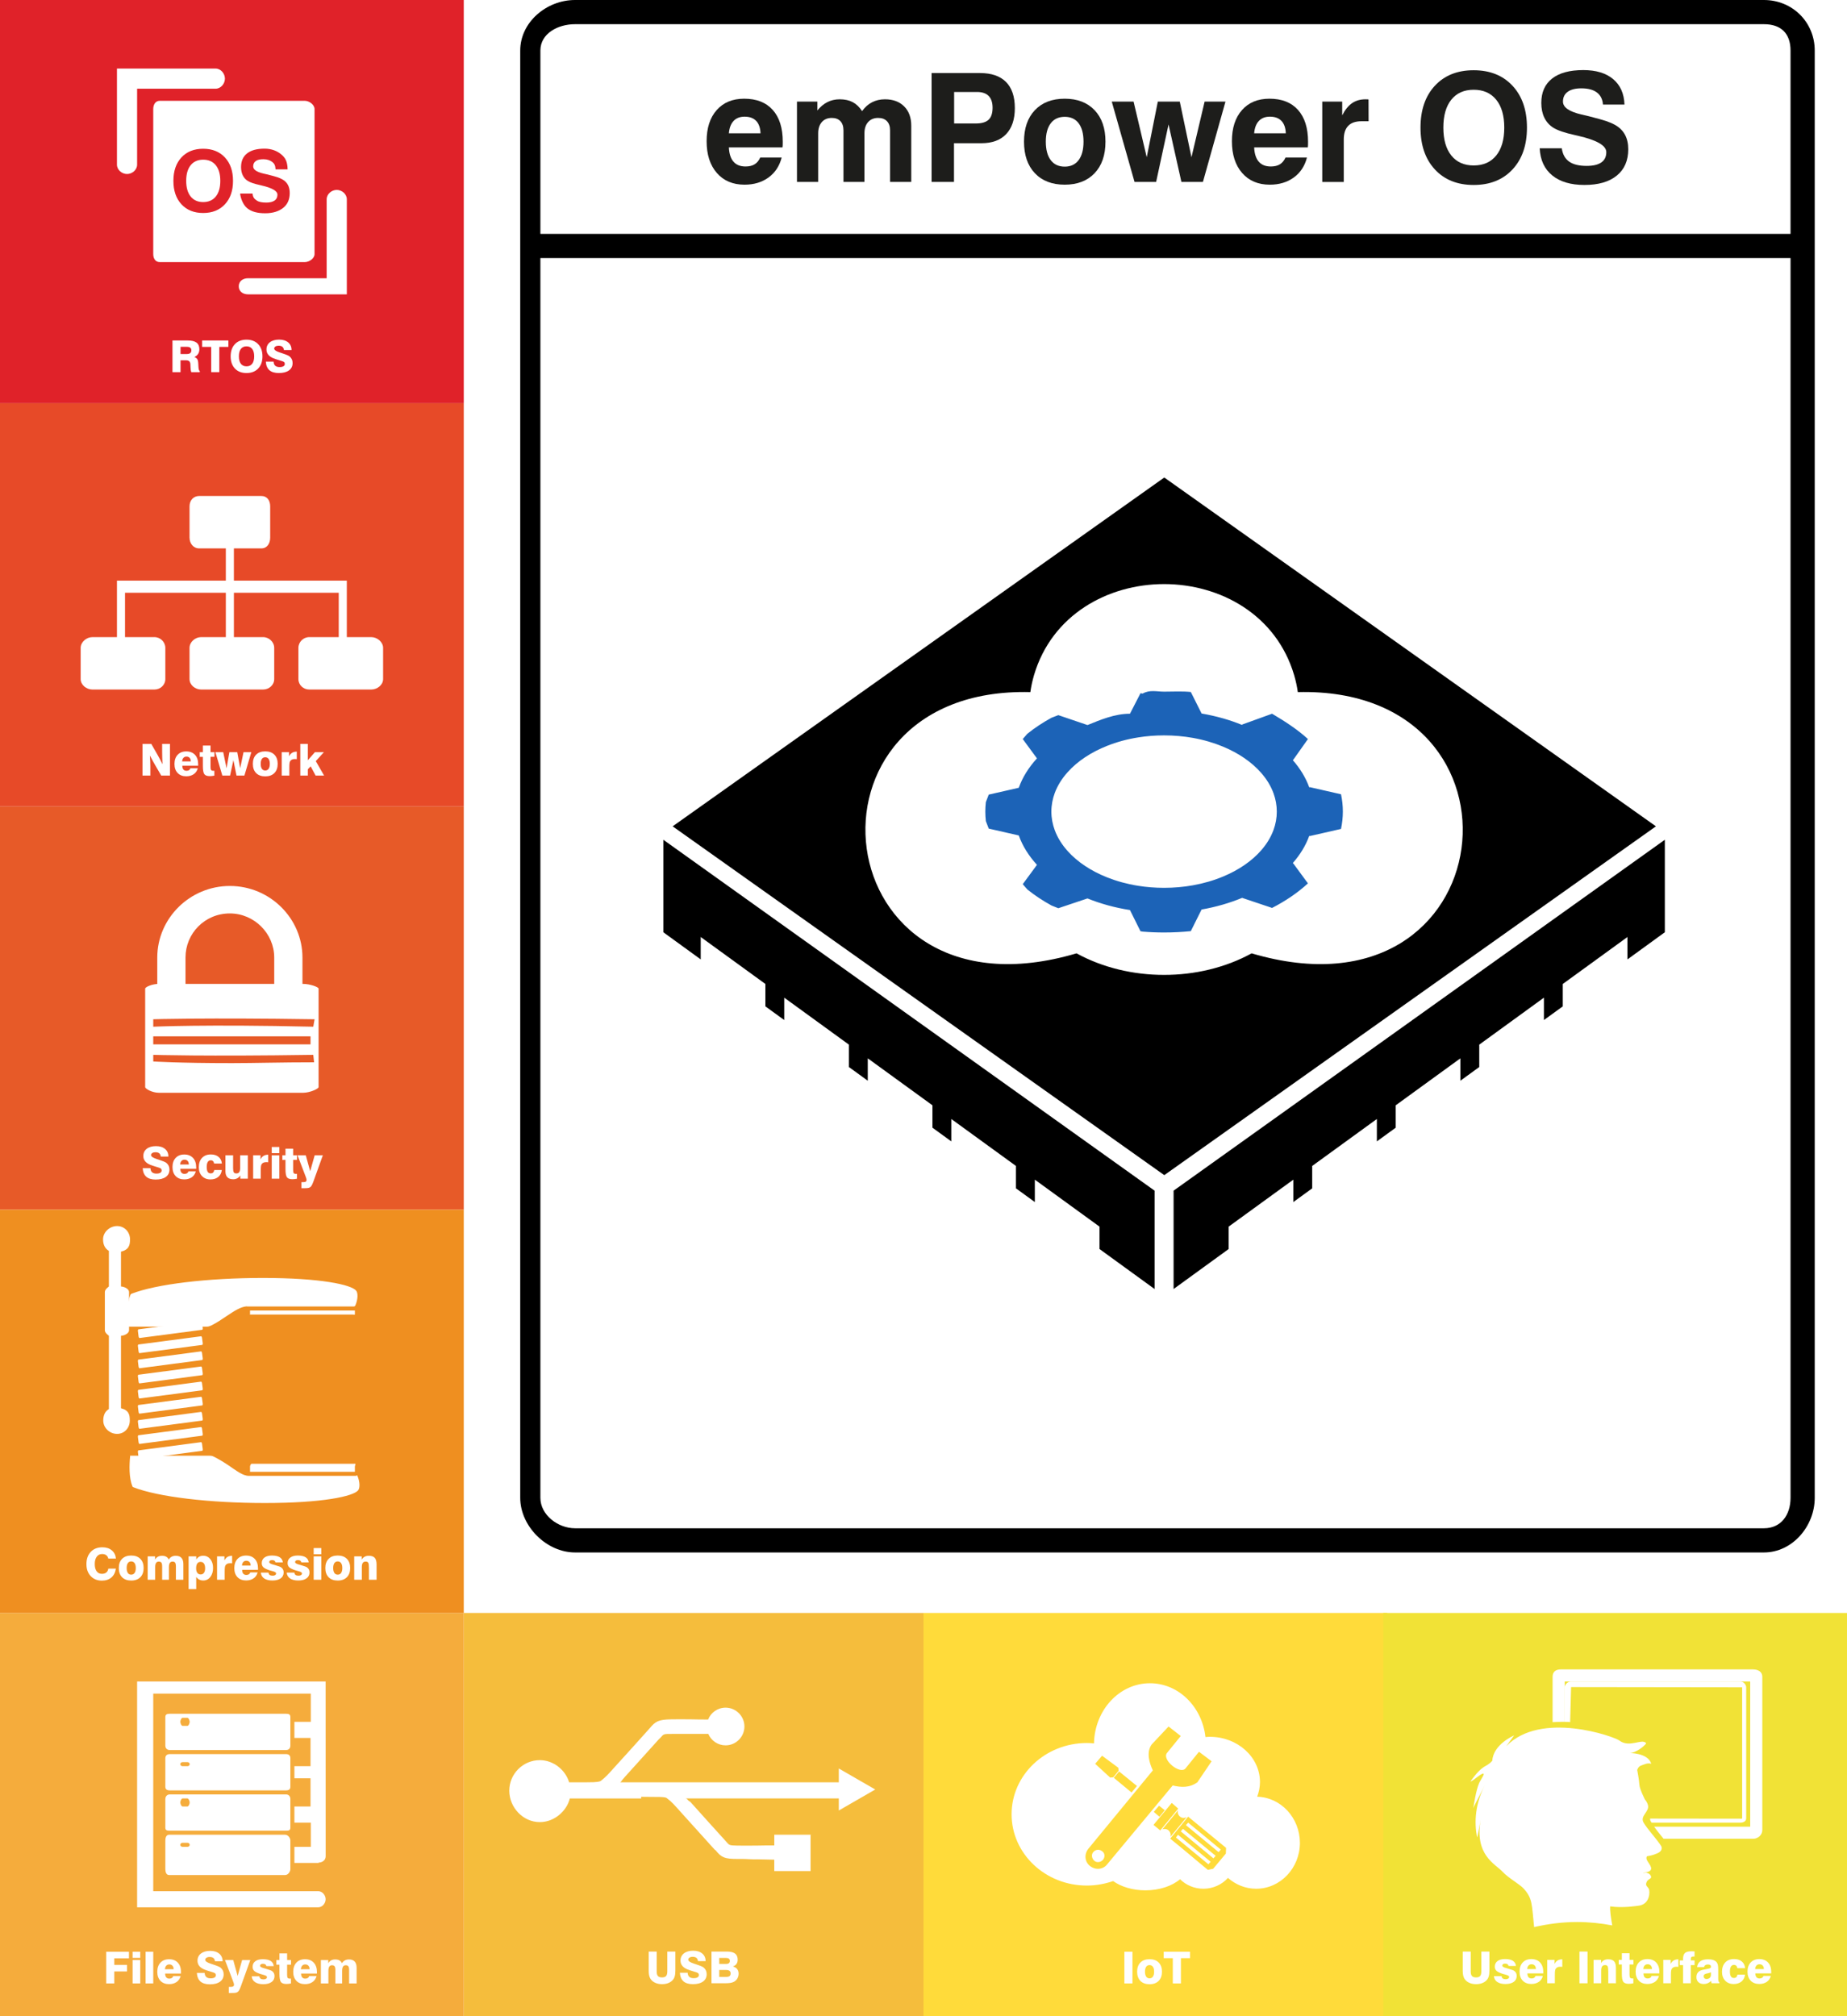 <?xml version="1.0" encoding="UTF-8"?>
<!-- Generator: Adobe Illustrator 16.0.3, SVG Export Plug-In . SVG Version: 6.00 Build 0)  -->
<svg xmlns="http://www.w3.org/2000/svg" xmlns:xlink="http://www.w3.org/1999/xlink" version="1.1" id="Layer_1" x="0px" y="0px" width="358px" height="390.829px" viewBox="0 0 358 390.829" xml:space="preserve">
<image display="none" overflow="visible" width="458" height="501" transform="matrix(1 0 0 1 -100.053 -0.557)">
</image>
<path fill="#FFFFFF" d="M347.055,9.802V297.03H104.742V9.802c0-3.313,3.399-5.112,6.713-5.112h230.441  C345.217,4.69,347.055,6.489,347.055,9.802z"></path>
<path d="M341.897,0H111.456c-5.515,0-10.622,4.294-10.622,9.802v280.546c0,5.509,5.106,10.59,10.622,10.59h230.441  c5.515,0,9.849-5.081,9.849-10.59V9.802C351.746,4.294,347.412,0,341.897,0z M347.055,290.349c0,3.313-1.838,5.899-5.158,5.899  H111.456c-3.314,0-6.713-2.587-6.713-5.899V50.026h242.313V290.349z M347.055,45.336H104.742V9.802c0-3.313,3.399-5.112,6.713-5.112  h230.441c3.32,0,5.158,1.799,5.158,5.112V45.336z"></path>
<g>
	<path fill="#1D1D1B" d="M147.352,30.54h4.156c-0.421,1.644-1.269,2.931-2.544,3.862c-1.275,0.932-2.83,1.397-4.664,1.397   c-2.255,0-4.041-0.757-5.359-2.271s-1.978-3.565-1.978-6.155c0-2.551,0.649-4.562,1.948-6.033s3.076-2.207,5.331-2.207   c2.388,0,4.231,0.724,5.531,2.171c1.299,1.447,1.949,3.508,1.949,6.183c0,0.296-0.003,0.519-0.008,0.667s-0.017,0.289-0.035,0.423   h-10.404c0.058,1.223,0.356,2.145,0.896,2.766c0.54,0.621,1.316,0.931,2.329,0.931c0.717,0,1.304-0.141,1.763-0.422   C146.721,31.57,147.084,31.133,147.352,30.54z M141.276,25.84h6.134c-0.038-1.051-0.318-1.851-0.839-2.4   c-0.521-0.549-1.268-0.824-2.242-0.824c-0.908,0-1.622,0.277-2.143,0.831C141.666,24.001,141.362,24.799,141.276,25.84z"></path>
	<path fill="#1D1D1B" d="M154.474,35.269V19.692h3.955v1.72c0.582-0.717,1.232-1.256,1.948-1.62c0.717-0.363,1.51-0.544,2.379-0.544   c0.984,0,1.825,0.184,2.522,0.552s1.304,0.948,1.819,1.741c0.545-0.764,1.189-1.337,1.935-1.72   c0.745-0.382,1.576-0.573,2.494-0.573c1.566,0,2.809,0.458,3.726,1.376c0.917,0.917,1.375,2.168,1.375,3.754v10.891h-4.112V25.238   c0-0.755-0.203-1.34-0.609-1.756s-0.972-0.623-1.697-0.623c-0.813,0-1.457,0.265-1.935,0.795c-0.479,0.53-0.717,1.254-0.717,2.171   v9.443h-4.07V25.267c0-0.764-0.198-1.356-0.594-1.777c-0.397-0.42-0.953-0.63-1.67-0.63c-0.813,0-1.454,0.268-1.928,0.802   c-0.473,0.535-0.709,1.266-0.709,2.192v9.415H154.474z"></path>
	<path fill="#1D1D1B" d="M184.911,27.76v7.509h-4.343V14.161h9.387c2.216,0,3.896,0.576,5.037,1.727   c1.142,1.151,1.712,2.84,1.712,5.066c0,2.178-0.559,3.857-1.677,5.037c-1.117,1.18-2.713,1.77-4.786,1.77H184.911z M184.939,23.934   h4.198c1.137,0,1.964-0.241,2.479-0.724s0.773-1.259,0.773-2.329c0-1.003-0.253-1.763-0.759-2.279   c-0.507-0.516-1.262-0.773-2.265-0.773h-4.428V23.934z"></path>
	<path fill="#1D1D1B" d="M198.482,27.459c0-2.588,0.702-4.624,2.106-6.104c1.404-1.48,3.334-2.221,5.789-2.221   c2.445,0,4.373,0.741,5.782,2.221c1.409,1.481,2.113,3.516,2.113,6.104c0,2.599-0.704,4.638-2.113,6.119s-3.337,2.221-5.782,2.221   c-2.455,0-4.385-0.74-5.789-2.221S198.482,30.058,198.482,27.459z M202.708,27.459c0,1.548,0.317,2.742,0.953,3.583   c0.636,0.841,1.541,1.261,2.716,1.261c1.155,0,2.052-0.42,2.687-1.261c0.636-0.84,0.953-2.035,0.953-3.583   c0-1.538-0.315-2.725-0.945-3.561c-0.631-0.835-1.529-1.253-2.694-1.253c-1.175,0-2.08,0.418-2.716,1.253   C203.026,24.734,202.708,25.921,202.708,27.459z"></path>
	<path fill="#1D1D1B" d="M219.905,35.269l-4.414-15.577h4.228l2.551,10.791l2.149-10.791h4.256l2.265,10.791l2.551-10.791h4.041   l-4.371,15.577h-4.17l-2.493-11.149l-2.407,11.149H219.905z"></path>
	<path fill="#1D1D1B" d="M249.167,30.54h4.156c-0.421,1.644-1.269,2.931-2.544,3.862c-1.275,0.932-2.83,1.397-4.664,1.397   c-2.255,0-4.041-0.757-5.359-2.271s-1.978-3.565-1.978-6.155c0-2.551,0.649-4.562,1.948-6.033s3.076-2.207,5.331-2.207   c2.388,0,4.231,0.724,5.531,2.171c1.299,1.447,1.949,3.508,1.949,6.183c0,0.296-0.003,0.519-0.008,0.667s-0.017,0.289-0.035,0.423   H243.09c0.058,1.223,0.356,2.145,0.896,2.766c0.54,0.621,1.316,0.931,2.329,0.931c0.717,0,1.304-0.141,1.763-0.422   C248.536,31.57,248.899,31.133,249.167,30.54z M243.09,25.84h6.134c-0.038-1.051-0.318-1.851-0.839-2.4   c-0.521-0.549-1.268-0.824-2.242-0.824c-0.908,0-1.622,0.277-2.143,0.831C243.48,24.001,243.176,24.799,243.09,25.84z"></path>
	<path fill="#1D1D1B" d="M256.289,35.269V19.692h3.869v2.666c0.544-1.07,1.18-1.856,1.905-2.357   c0.727-0.501,1.591-0.752,2.594-0.752c0.162,0,0.289,0.002,0.38,0.007s0.165,0.012,0.222,0.021l0.015,4.227h-1.39   c-1.138,0-1.992,0.296-2.565,0.889s-0.859,1.471-0.859,2.637v8.24H256.289z"></path>
	<path fill="#1D1D1B" d="M275.333,24.736c0-3.41,0.93-6.116,2.787-8.118c1.858-2.001,4.364-3.002,7.517-3.002   s5.662,1.003,7.53,3.009c1.867,2.006,2.802,4.71,2.802,8.111c0,3.401-0.935,6.105-2.802,8.111c-1.868,2.006-4.378,3.009-7.53,3.009   s-5.658-1.003-7.517-3.009C276.262,30.841,275.333,28.138,275.333,24.736z M279.761,24.736c0,2.322,0.516,4.125,1.547,5.41   c1.032,1.285,2.475,1.927,4.328,1.927c1.872,0,3.329-0.642,4.37-1.927c1.042-1.285,1.563-3.088,1.563-5.41   c0-2.321-0.521-4.125-1.563-5.409c-1.041-1.285-2.498-1.928-4.37-1.928c-1.854,0-3.296,0.64-4.328,1.92   C280.277,20.6,279.761,22.406,279.761,24.736z"></path>
	<path fill="#1D1D1B" d="M298.433,28.749h4.284c0.162,1.156,0.636,2.013,1.419,2.572c0.783,0.559,1.915,0.838,3.396,0.838   c1.261,0,2.211-0.225,2.852-0.674c0.64-0.449,0.96-1.113,0.96-1.992c0-1.28-1.839-2.341-5.518-3.181   c-0.048-0.01-0.091-0.019-0.129-0.029c-0.096-0.019-0.243-0.052-0.444-0.101c-1.968-0.43-3.372-0.912-4.213-1.447   c-0.745-0.478-1.313-1.12-1.705-1.927c-0.392-0.807-0.588-1.76-0.588-2.859c0-2.054,0.697-3.627,2.093-4.722   c1.395-1.094,3.41-1.641,6.047-1.641c2.465,0,4.393,0.583,5.782,1.748c1.391,1.166,2.123,2.809,2.2,4.93h-4.171   c-0.076-1.022-0.468-1.801-1.175-2.336c-0.707-0.535-1.715-0.802-3.023-0.802c-1.137,0-2.014,0.222-2.63,0.666   c-0.616,0.444-0.924,1.077-0.924,1.899c0,1.118,1.198,1.954,3.597,2.508c0.649,0.153,1.156,0.272,1.519,0.358   c1.538,0.392,2.63,0.698,3.274,0.917c0.646,0.22,1.206,0.463,1.685,0.73c0.859,0.478,1.504,1.111,1.935,1.899   c0.43,0.788,0.645,1.732,0.645,2.83c0,2.198-0.74,3.9-2.221,5.109c-1.481,1.208-3.568,1.813-6.263,1.813   c-2.656,0-4.738-0.616-6.248-1.849S298.547,31.022,298.433,28.749z"></path>
</g>
<g>
	<polygon points="227.475,230.803 227.475,249.87 238.151,242.116 238.151,237.774 250.685,228.671 250.685,232.366    250.685,233.012 254.341,230.355 254.341,226.015 266.875,216.911 266.875,220.876 266.875,221.251 270.53,218.597 270.53,214.257    283.064,205.153 283.064,209.387 283.064,209.494 286.72,206.838 286.72,202.499 299.254,193.393 299.254,197.733 302.911,195.08    302.911,190.738 315.445,181.635 315.445,185.976 322.691,180.712 322.691,162.783  "></polygon>
</g>
<g>
	<polygon points="223.789,230.803 223.789,249.87 213.113,242.116 213.113,237.774 200.579,228.671 200.579,232.366    200.579,233.012 196.921,230.355 196.921,226.015 184.387,216.911 184.387,220.876 184.387,221.251 180.733,218.597    180.733,214.257 168.198,205.153 168.198,209.387 168.198,209.494 164.543,206.838 164.543,202.499 152.008,193.393    152.008,197.733 148.353,195.08 148.353,190.738 135.819,181.635 135.819,185.976 128.572,180.712 128.572,162.783  "></polygon>
</g>
<polygon points="320.964,160.18 225.67,92.563 130.377,160.18 130.377,160.18 225.671,227.796 320.964,160.18 "></polygon>
<g>
	<g>
		<path fill="#FFFFFF" d="M200.415,130.899l0.001-0.002C200.392,130.895,200.371,130.895,200.415,130.899z"></path>
	</g>
	<g>
		<path fill="#FFFFFF" d="M251.553,134.16c-0.158-1.115-0.396-2.202-0.705-3.261c-0.051,0-0.026-0.002,0-0.002    c-3.469-11.782-14.395-17.675-25.216-17.675c-10.822,0-21.748,5.893-25.217,17.675c0.025,0,0.052,0.002-0.001,0.002    c-0.309,1.059-0.546,2.146-0.705,3.261c-47.352-1.169-40.211,65.206,8.955,50.642c5.093,2.794,11.053,4.186,16.968,4.176    c5.912,0.01,11.874-1.382,16.967-4.176C291.765,199.366,298.907,132.991,251.553,134.16z"></path>
	</g>
	<g>
		<path fill="#FFFFFF" d="M250.848,130.897c0,0,0,0.001,0,0.002C250.894,130.895,250.872,130.895,250.848,130.897z"></path>
	</g>
</g>
<path fill="none" stroke="#FFFFFF" stroke-width="2" stroke-linejoin="round" stroke-miterlimit="10" d="M206.879,189.975"></path>
<path fill="#1C63B7" d="M259.926,153.966l-6.021-1.372l-0.138,0.025c-0.684-1.885-1.771-3.662-3.201-5.285l0.093-0.04l2.855-4.033  c-1.967-1.803-4.308-3.345-6.948-4.908h-0.003l-5.799,2.098l-0.006,0.083c-2.409-1.001-5.05-1.731-7.857-2.224l-2.087-4.172  c-1.692-0.173-3.422-0.063-5.181-0.063c-1.402,0-2.786-0.412-4.148,0.37h-0.014l-0.412-0.062l-2.041,3.97h-0.003  c-2.945,0-5.709,1.174-8.228,2.198l-5.657-1.925l-1.295,0.5l-0.009-0.002c-1.7,0.933-3.268,1.967-4.681,3.102l-0.006,0.002  l-0.903,1.032l2.756,3.751c-1.591,1.733-2.798,3.652-3.526,5.696l-5.823,1.326l-0.559,1.455c-0.066,0.608-0.105,1.221-0.105,1.84  c0,0.623,0.039,1.23,0.105,1.837l0.559,1.458l5.823,1.326c0.729,2.046,1.936,3.963,3.526,5.698l-2.756,3.748l0.899,1.031  l0.004,0.004c1.414,1.135,2.981,2.173,4.681,3.104l0.015,0.008l1.295,0.516l5.653-1.897c2.522,1.021,5.292,1.789,8.234,2.251  l2.041,4.109l0.426,0.071c1.362,0.113,2.746,0.169,4.148,0.169c1.759,0,3.488-0.09,5.181-0.262l2.087-4.19  c2.808-0.494,5.448-1.263,7.857-2.26l0.006,0.002l5.802,1.948c2.641-1.353,4.981-2.956,6.948-4.759l-2.851-3.884l-0.097-0.039  c1.43-1.624,2.517-3.397,3.2-5.279l0.138,0.023l6.021-1.373c0.233-1.098,0.358-2.22,0.358-3.362  C260.285,156.186,260.16,155.063,259.926,153.966z M246.847,160.872c-0.515,1.412-1.332,2.75-2.403,3.97  c-1.81,2.07-4.344,3.813-7.372,5.07c-1.799,0.755-3.774,1.333-5.876,1.704c-1.772,0.318-3.638,0.486-5.563,0.486  c-1.734,0-3.424-0.135-5.042-0.396c-2.135-0.338-4.149-0.896-5.991-1.626c-3.122-1.235-5.748-2.983-7.632-5.074  c-1.118-1.241-1.975-2.602-2.517-4.051c-0.432-1.161-0.664-2.375-0.664-3.628c0-1.251,0.232-2.47,0.664-3.632  c0.542-1.446,1.398-2.807,2.521-4.047c1.879-2.092,4.508-3.84,7.634-5.074c1.839-0.735,3.85-1.287,5.984-1.625  c1.618-0.263,3.308-0.397,5.042-0.397c1.925,0,3.79,0.167,5.563,0.483c2.102,0.373,4.077,0.956,5.876,1.705  c3.025,1.258,5.557,3,7.369,5.07c1.074,1.22,1.892,2.558,2.406,3.976c0.413,1.133,0.632,2.319,0.632,3.541  C247.479,158.545,247.26,159.735,246.847,160.872z"></path>
<rect fill="#E22229" width="89.109" height="62.533"></rect>
<g>
	<path fill="#FFFFFF" d="M29.313,28.228c-0.768,0-1.173-0.622-1.173-1.39V12.506h14.316c0.768,0,1.389,0.796,1.389,1.564   s-0.621,1.563-1.389,1.563H30.485v11.204C30.485,27.606,30.08,28.228,29.313,28.228z"></path>
	<path fill="#FFFFFF" d="M47.284,46.118c-0.768,0-1.39-0.405-1.39-1.171c0-0.768,0.622-1.173,1.39-1.173h11.341V31.971   c0-0.767,0.795-1.389,1.563-1.389c0.767,0,1.563,0.622,1.563,1.389v14.147H47.284z"></path>
	<g>
		<path fill="#FFFFFF" d="M40.62,26.1c-0.793,0-1.411,0.273-1.853,0.822s-0.663,1.322-0.663,2.319c0,0.995,0.22,1.766,0.663,2.317    c0.442,0.55,1.06,0.825,1.853,0.825c0.802,0,1.426-0.275,1.871-0.825c0.447-0.551,0.668-1.322,0.668-2.317    c0-0.994-0.222-1.766-0.668-2.317C42.046,26.375,41.422,26.1,40.62,26.1z"></path>
		<path fill="#FFFFFF" d="M57.061,18.361c0-0.643-0.521-1.165-1.165-1.165H33.994c-0.643,0-1.165,0.521-1.165,1.165v21.121    c0,0.643,0.521,1.164,1.165,1.164h21.902c0.643,0,1.165-0.521,1.165-1.164V18.361z M43.844,32.716    c-0.799,0.858-1.874,1.288-3.224,1.288c-1.351,0-2.423-0.43-3.22-1.288c-0.794-0.86-1.193-2.018-1.193-3.474    c0-1.46,0.398-2.62,1.193-3.477c0.797-0.856,1.87-1.285,3.22-1.285c1.35,0,2.425,0.429,3.224,1.288    c0.801,0.86,1.202,2.018,1.202,3.474C45.046,30.698,44.645,31.856,43.844,32.716z M47.144,33.366    c-0.647-0.528-0.995-1.318-1.043-2.1h1.835c0.069,0,0.272,0.71,0.608,0.949c0.334,0.238,0.818,0.282,1.453,0.282    c0.54,0,0.948-0.133,1.221-0.326c0.274-0.193,0.413-0.497,0.413-0.873c0-0.548-0.788-1.012-2.363-1.371    c-0.021-0.004-0.04-0.014-0.056-0.018c-0.041-0.009-0.104-0.025-0.19-0.046c-0.842-0.183-1.444-0.391-1.804-0.621    c-0.32-0.204-0.563-0.479-0.731-0.826c-0.167-0.345-0.251-0.754-0.251-1.225c0-0.879,0.298-1.554,0.896-2.022    c0.598-0.468,1.46-0.702,2.589-0.702c1.056,0,1.881,0.264,2.477,0.763c0.595,0.499,0.909,1.345,0.942,2.126h-1.787    c-0.032-0.782-0.2-0.788-0.502-1.016c-0.302-0.229-0.734-0.351-1.295-0.351c-0.486,0-0.863,0.091-1.126,0.282    c-0.263,0.189-0.395,0.458-0.395,0.811c0,0.478,0.513,0.835,1.54,1.073c0.279,0.064,0.496,0.115,0.65,0.152    c0.659,0.167,1.126,0.299,1.403,0.392c0.277,0.095,0.517,0.199,0.722,0.313c0.368,0.205,0.644,0.475,0.828,0.813    c0.185,0.337,0.276,0.741,0.276,1.211c0,0.942-0.317,1.67-0.95,2.188c-0.635,0.517-1.529,0.853-2.683,0.853    C48.682,34.081,47.789,33.894,47.144,33.366z"></path>
	</g>
</g>
<g>
	<path fill="#FFFFFF" d="M34.393,57.061v-5.472h2.644c0.629,0,1.097,0.083,1.398,0.353c0.303,0.269,0.455,0.654,0.455,1.208   c0,0.352-0.074,0.633-0.221,0.868c-0.147,0.236-0.36,0.39-0.638,0.476c0.25,0.089,0.429,0.222,0.535,0.405   c0.106,0.183,0.323,0.465,0.338,0.852l0.178,0.68c0,0.005,0,0.014,0,0.024c0,0.344,0,0.554,0,0.626v-0.021h-1.388   c-0.042,0-0.074-0.082-0.096-0.201c-0.022-0.119-0.037-0.212-0.041-0.377l-0.016-0.582c-0.014-0.358-0.081-0.736-0.203-0.861   c-0.122-0.126-0.34-0.324-0.656-0.324h-1.51v2.345H34.393z M35.175,53.935h1.646c0.303,0,0.527-0.024,0.669-0.146   c0.143-0.124,0.213-0.297,0.213-0.561c0-0.25-0.069-0.487-0.208-0.616c-0.138-0.13-0.344-0.24-0.619-0.24h-1.701V53.935z"></path>
	<path fill="#FFFFFF" d="M41.428,57.061v-4.69h-2.345v-0.782h4.69v0.782h-1.563v4.69H41.428z"></path>
	<path fill="#FFFFFF" d="M44.487,54.379c0-0.933,0.255-1.673,0.763-2.221c0.508-0.548,1.194-0.821,2.057-0.821   c0.861,0,1.548,0.274,2.059,0.823c0.511,0.548,0.766,1.287,0.766,2.219c0,0.93-0.255,1.668-0.766,2.217   c-0.511,0.548-1.197,0.823-2.059,0.823c-0.863,0-1.549-0.274-2.057-0.823C44.742,56.047,44.487,55.309,44.487,54.379z    M45.698,54.379c0,0.634,0.142,1.127,0.424,1.479c0.282,0.352,0.677,0.527,1.185,0.527c0.511,0,0.909-0.175,1.193-0.527   c0.286-0.351,0.428-0.844,0.428-1.479c0-0.636-0.143-1.129-0.428-1.48c-0.284-0.351-0.683-0.528-1.193-0.528   c-0.507,0-0.902,0.176-1.185,0.526C45.84,53.247,45.698,53.741,45.698,54.379z"></path>
	<path fill="#FFFFFF" d="M50.806,55.498h1.171c0.045,0,0.175,0.54,0.388,0.692c0.216,0.154,0.524,0.224,0.929,0.224   c0.346,0,0.605-0.064,0.78-0.187c0.175-0.122,0.262-0.306,0.262-0.546c0-0.349-0.502-0.64-1.509-0.87   c-0.014-0.002-0.025-0.005-0.035-0.008c-0.027-0.005-0.066-0.014-0.123-0.026c-0.538-0.119-0.922-0.251-1.151-0.396   c-0.204-0.131-0.36-0.308-0.466-0.527c-0.107-0.221-0.161-0.482-0.161-0.782c0-0.562,0.19-0.993,0.572-1.291   c0.381-0.299,0.932-0.449,1.655-0.449c0.673,0,1.2,0.158,1.581,0.478c0.379,0.318,0.581,0.564,0.602,1.346h-1.14   c-0.022,0-0.129-0.491-0.322-0.637c-0.194-0.146-0.47-0.219-0.827-0.219c-0.312,0-0.551,0.062-0.719,0.183   c-0.169,0.122-0.252,0.295-0.252,0.52c0,0.306,0.327,0.535,0.982,0.686c0.177,0.042,0.316,0.074,0.415,0.098   c0.421,0.107,0.72,0.19,0.895,0.251c0.178,0.06,0.331,0.126,0.462,0.2c0.235,0.13,0.411,0.303,0.528,0.519   c0.118,0.216,0.177,0.474,0.177,0.774c0,0.601-0.203,1.067-0.607,1.397c-0.406,0.33-0.977,0.495-1.713,0.495   c-0.727,0-1.296-0.158-1.709-0.493C51.059,56.588,50.837,56.279,50.806,55.498z"></path>
</g>
<rect x="89.891" y="312.663" fill="#F5BD3C" width="89.109" height="78.166"></rect>
<g>
	<path fill="#FFFFFF" d="M125.737,378.302h1.548v3.839c0,0.423,0.08,0.724,0.24,0.903c0.16,0.18,0.425,0.27,0.795,0.27   c0.364,0,0.626-0.09,0.784-0.27c0.159-0.18,0.238-0.48,0.238-0.903v-3.839h1.565v3.651c0,0.515-0.05,0.925-0.15,1.23   c-0.1,0.307-0.266,0.565-0.496,0.776c-0.242,0.22-0.524,0.385-0.845,0.494c-0.321,0.11-0.684,0.165-1.087,0.165   s-0.766-0.055-1.087-0.165c-0.321-0.109-0.603-0.274-0.845-0.494c-0.234-0.214-0.402-0.475-0.505-0.782s-0.154-0.716-0.154-1.225   V378.302z"></path>
	<path fill="#FFFFFF" d="M131.779,382.407h1.511c0.011,0.351,0.114,0.614,0.309,0.791c0.195,0.177,0.48,0.266,0.855,0.266   c0.32,0,0.567-0.054,0.743-0.159c0.175-0.105,0.263-0.254,0.263-0.446c0-0.098-0.021-0.185-0.063-0.261s-0.101-0.134-0.176-0.173   c-0.113-0.062-0.394-0.157-0.838-0.288c-0.445-0.131-0.821-0.258-1.127-0.38c-0.442-0.176-0.778-0.407-1.008-0.695   c-0.229-0.287-0.345-0.623-0.345-1.007c0-0.588,0.221-1.054,0.662-1.4c0.44-0.347,1.038-0.52,1.792-0.52   c0.74,0,1.327,0.183,1.761,0.547c0.435,0.364,0.651,0.856,0.651,1.477h-1.481c-0.033-0.286-0.135-0.498-0.303-0.634   c-0.168-0.137-0.411-0.205-0.729-0.205c-0.253,0-0.459,0.053-0.617,0.157s-0.238,0.237-0.238,0.398   c0,0.272,0.377,0.529,1.131,0.771c0.137,0.045,0.241,0.078,0.313,0.101c0.014,0.006,0.034,0.013,0.063,0.021   c0.779,0.253,1.266,0.458,1.461,0.613c0.197,0.162,0.348,0.352,0.45,0.57c0.103,0.218,0.154,0.461,0.154,0.728   c0,0.612-0.234,1.089-0.703,1.43s-1.126,0.511-1.972,0.511c-0.799,0-1.406-0.183-1.823-0.549   C132.058,383.705,131.827,383.15,131.779,382.407z"></path>
	<path fill="#FFFFFF" d="M137.905,384.448v-6.146h2.983c0.715,0,1.242,0.129,1.583,0.386c0.341,0.258,0.512,0.653,0.512,1.188   c0,0.331-0.076,0.604-0.228,0.819c-0.151,0.216-0.383,0.382-0.694,0.499c0.355,0.092,0.628,0.257,0.817,0.494   c0.189,0.238,0.284,0.534,0.284,0.887c0,0.346-0.079,0.657-0.236,0.936c-0.157,0.277-0.378,0.493-0.661,0.646   c-0.192,0.105-0.425,0.181-0.697,0.226c-0.272,0.044-0.692,0.066-1.26,0.066H137.905z M139.411,380.705h1.265   c0.267,0,0.466-0.049,0.597-0.148c0.131-0.099,0.196-0.248,0.196-0.448c0-0.187-0.062-0.327-0.184-0.424   c-0.123-0.096-0.304-0.144-0.543-0.144h-1.331V380.705z M139.411,383.226h1.189c0.376,0,0.639-0.052,0.789-0.156   c0.149-0.104,0.225-0.28,0.225-0.528c0-0.223-0.071-0.39-0.215-0.503c-0.144-0.112-0.356-0.169-0.641-0.169h-1.348V383.226z"></path>
</g>
<path fill="#FFFFFF" d="M157.433,355.654h-7.354v2.074c-0.782,0-2.254,0-3.403,0.033c-1.512,0-2.9,0.032-3.756,0  c-1.543-0.033-1.531-0.033-2.156-0.756c-0.099-0.099-0.191-0.23-0.322-0.361c-0.066-0.065-5.386-5.947-6.634-7.36l-0.327-0.2  c-0.197-0.23-0.394-0.465-0.591-0.465h29.695v2.341l7.064-4.074l-7.064-4.074v2.682h-42.411c0.197,0,0.361-0.404,0.559-0.602  l0.329-0.383c1.281-1.413,6.571-7.289,6.637-7.354c0.131-0.131,0.23-0.225,0.329-0.323c0.624-0.723,0.624-0.718,2.169-0.718h3.777  c1.117,0,2.268-0.002,3.318-0.002c0.56,1.313,1.841,2.216,3.352,2.216c2.005,0,3.647-1.65,3.647-3.655s-1.643-3.651-3.647-3.651  c-1.544,0-2.858,0.951-3.384,2.298c-1.052,0-2.169-0.001-3.286-0.034c-1.544,0-2.958-0.033-3.844,0  c-2.497,0.033-3.088,0.394-4.206,1.74c-0.098,0.1-0.197,0.23-0.295,0.33c-0.131,0.164-5.554,6.176-6.704,7.424l-0.263,0.297  c-0.691,0.755-1.282,1.445-2.202,2.136c-0.131,0.098-0.361,0.19-1.38,0.256c-0.755,0.032-2.235,0.026-3.68,0.026h-1.084  c-0.69-2.345-2.99-4.298-5.685-4.298c-3.253,0-5.915,2.665-5.915,5.918c0,3.252,2.662,6.093,5.915,6.093  c2.892,0,5.257-2.241,5.816-4.587h13.835v-0.32c1.563,0,2.89,0.033,3.646,0.033c1.018,0.032,1.232,0.132,1.363,0.263  c0.92,0.689,1.503,1.38,2.192,2.136l0.26,0.296c1.149,1.281,6.568,7.293,6.7,7.426c0.099,0.131,0.195,0.124,0.295,0.256  c1.116,1.348,1.674,1.637,4.203,1.637h0.986c0.821,0,1.76,0.105,2.812,0.071c1.15,0,2.556,0.072,3.338,0.072v2.201h7.035v-7.035  H157.433z"></path>
<rect x="179" y="312.663" fill="#FFDB3A" width="89.891" height="78.166"></rect>
<g>
	<path fill="#FFFFFF" d="M217.933,384.479v-6.146h1.569v6.146H217.933z"></path>
	<path fill="#FFFFFF" d="M220.408,382.205c0-0.759,0.213-1.354,0.639-1.781c0.426-0.429,1.014-0.643,1.765-0.643   c0.754,0,1.345,0.214,1.771,0.643c0.428,0.428,0.641,1.022,0.641,1.781c0,0.76-0.213,1.354-0.641,1.784   c-0.427,0.43-1.018,0.645-1.771,0.645c-0.756,0-1.346-0.214-1.769-0.643S220.408,382.968,220.408,382.205z M221.931,382.205   c0,0.415,0.076,0.733,0.229,0.956c0.152,0.223,0.37,0.334,0.65,0.334c0.284,0,0.503-0.112,0.657-0.336   c0.155-0.225,0.232-0.542,0.232-0.954c0-0.409-0.077-0.725-0.232-0.947c-0.154-0.223-0.373-0.334-0.657-0.334   c-0.283,0-0.501,0.111-0.652,0.332C222.006,381.478,221.931,381.794,221.931,382.205z"></path>
	<path fill="#FFFFFF" d="M227.322,384.479v-4.899h-1.761v-1.247h5.095v1.247h-1.761v4.899H227.322z"></path>
</g>
<polygon fill="#FFFFFF" points="227.938,356.206 234.219,361.384 234.654,360.897 228.324,355.668 "></polygon>
<polygon fill="#FFFFFF" points="228.861,355.001 235.192,360.23 235.628,359.744 229.296,354.514 "></polygon>
<g>
	<path fill="#FFFFFF" d="M213.609,358.847c-0.23-0.18-0.486-0.281-0.77-0.281c-0.307,0-0.691,0.153-0.922,0.436   c-0.437,0.485-0.309,1.255,0.179,1.691c0.486,0.437,1.256,0.308,1.691-0.18C214.224,359.975,214.173,359.206,213.609,358.847"></path>
	<path fill="#FFFFFF" d="M237.602,359.308l-2.46,2.948l-1.026,0.205c-1.742-1.409-5.511-4.64-7.306-6.049l3.486-4.256l7.356,6.05   L237.602,359.308z M225.273,354.644l3.051-3.717c-0.104,0.435,0,0.871,0.383,1.204c0.385,0.333,0.872,0.333,1.309,0.103   l-3.153,3.819c0.103-0.436,0-0.923-0.385-1.257C226.144,354.515,225.605,354.463,225.273,354.644 M223.581,353.745l3.537-4.255   l1.256,1.102l-3.486,4.229L223.581,353.745z M225.759,350.9l-1.024,1.256l-1.104-0.923l1.025-1.205L225.759,350.9z    M214.608,361.385c-0.819,1.051-2.281,1.152-3.332,0.333c-1.051-0.82-1.153-2.281-0.333-3.332l12.509-15.201   c-0.718-1.539-1.281-3.538-0.23-5.024l3.282-3.486l2.357,1.846c0,0-1.614,1.973-2.665,3.281c-1.052,1.307,2.537,4.255,3.588,2.998   c1.026-1.255,2.614-3.229,2.614-3.229l2.441,1.846l-2.687,3.975v0.051c-1.563,1.153-3.209,1.051-4.851,0.665L214.608,361.385z    M213.609,340.339l3.153,2.332l0.051,0.59l-1.025,1.257l-0.615,0.051l-2.897-2.665L213.609,340.339z M220.375,346.209l-1.05,1.257   l-3.437-2.846l1.026-1.23L220.375,346.209z M243.677,348.285c0.335-0.897,0.539-1.845,0.539-2.845c0-4.845-4.357-8.767-9.716-8.767   c-0.281,0-0.563,0.024-0.847,0.051c-0.665-5.87-5.203-10.434-10.766-10.434c-5.922,0-10.715,5.204-10.843,11.664   c-0.462-0.051-0.923-0.077-1.384-0.077c-8.05,0-14.587,6.178-14.587,13.816c0,7.64,6.537,13.817,14.587,13.817   c1.794,0,3.512-0.333,5.1-0.872c1.538,1.103,3.77,1.796,6.256,1.796c2.742,0,5.179-0.847,6.716-2.154   c1.128,1.128,2.742,1.846,4.512,1.846c1.897,0,3.614-0.82,4.768-2.102c1.488,1.307,3.385,2.102,5.461,2.102   c4.691,0,8.485-3.999,8.485-8.921C251.932,352.361,248.267,348.413,243.677,348.285"></path>
</g>
<polygon fill="#FFFFFF" points="229.861,353.797 236.193,359.026 236.628,358.539 230.296,353.311 "></polygon>
<rect y="312.663" fill="#F5AC3C" width="89.891" height="78.166"></rect>
<g>
	<path fill="#FFFFFF" d="M20.585,384.479v-6.146h4.411v1.276H22.15v1.273h2.47v1.272h-2.47v2.324H20.585z"></path>
	<path fill="#FFFFFF" d="M25.706,379.53v-1.197h1.478v1.197H25.706z M25.706,384.479v-4.536h1.478v4.536H25.706z"></path>
	<path fill="#FFFFFF" d="M28.218,384.479v-6.146h1.486v6.146H28.218z"></path>
	<path fill="#FFFFFF" d="M33.584,383.053h1.427c-0.133,0.498-0.396,0.883-0.787,1.155c-0.391,0.272-0.875,0.409-1.454,0.409   c-0.704,0-1.26-0.214-1.669-0.641c-0.409-0.427-0.614-1.009-0.614-1.746c0-0.751,0.206-1.346,0.618-1.784s0.967-0.657,1.665-0.657   c0.721,0,1.287,0.223,1.698,0.668s0.618,1.06,0.618,1.844c0,0.073,0,0.128-0.002,0.165c-0.001,0.038-0.003,0.07-0.006,0.099h-3.067   c0,0.319,0.069,0.563,0.207,0.732c0.138,0.168,0.34,0.252,0.607,0.252c0.198,0,0.36-0.042,0.488-0.125   C33.441,383.34,33.531,383.217,33.584,383.053z M31.969,381.729l1.69-0.004c-0.005-0.292-0.083-0.521-0.231-0.685   s-0.353-0.246-0.611-0.246c-0.245,0-0.44,0.081-0.586,0.242S31.997,381.429,31.969,381.729z"></path>
	<path fill="#FFFFFF" d="M38.157,382.438h1.511c0.011,0.351,0.114,0.614,0.309,0.791c0.195,0.177,0.48,0.266,0.855,0.266   c0.32,0,0.568-0.054,0.743-0.159s0.263-0.254,0.263-0.446c0-0.098-0.021-0.185-0.063-0.261c-0.042-0.076-0.1-0.134-0.175-0.173   c-0.114-0.062-0.394-0.157-0.839-0.288s-0.821-0.258-1.126-0.38c-0.442-0.176-0.778-0.407-1.008-0.695   c-0.229-0.287-0.344-0.623-0.344-1.007c0-0.588,0.22-1.054,0.661-1.4s1.039-0.52,1.792-0.52c0.74,0,1.327,0.183,1.761,0.547   s0.651,0.856,0.651,1.477h-1.481c-0.034-0.286-0.134-0.498-0.303-0.634c-0.168-0.137-0.411-0.205-0.728-0.205   c-0.253,0-0.459,0.053-0.618,0.157s-0.238,0.237-0.238,0.398c0,0.272,0.377,0.529,1.131,0.771c0.136,0.045,0.241,0.078,0.313,0.101   c0.014,0.006,0.035,0.013,0.063,0.021c0.779,0.253,1.266,0.458,1.46,0.613c0.197,0.162,0.348,0.352,0.451,0.57   c0.103,0.218,0.154,0.461,0.154,0.728c0,0.612-0.234,1.089-0.703,1.43s-1.126,0.511-1.972,0.511c-0.798,0-1.406-0.183-1.823-0.549   C38.437,383.736,38.205,383.182,38.157,382.438z"></path>
	<path fill="#FFFFFF" d="M46.704,384.984c-0.153,0.423-0.284,0.717-0.392,0.881c-0.109,0.164-0.234,0.277-0.376,0.342   c-0.105,0.045-0.234,0.076-0.386,0.096c-0.152,0.02-0.419,0.029-0.803,0.029h-0.393v-1.177h0.288c0.275,0,0.464-0.034,0.565-0.104   c0.102-0.069,0.152-0.188,0.152-0.358c0-0.114-0.068-0.347-0.205-0.697c-0.005-0.014-0.011-0.026-0.017-0.037l-1.527-4.015h1.598   l0.852,3.093l0.872-3.093h1.582L46.704,384.984z"></path>
	<path fill="#FFFFFF" d="M48.79,383.094h1.486c0.017,0.2,0.091,0.351,0.223,0.451c0.132,0.1,0.323,0.15,0.574,0.15   c0.208,0,0.373-0.041,0.493-0.121c0.119-0.081,0.179-0.189,0.179-0.326c0-0.175-0.234-0.322-0.701-0.441   c-0.25-0.064-0.452-0.121-0.605-0.172c-0.567-0.186-0.956-0.38-1.164-0.582c-0.209-0.201-0.313-0.467-0.313-0.795   c0-0.459,0.175-0.819,0.526-1.083c0.35-0.263,0.833-0.394,1.448-0.394c0.657,0,1.163,0.111,1.519,0.336   c0.356,0.224,0.556,0.558,0.601,1.003h-1.427c-0.031-0.152-0.1-0.267-0.209-0.34c-0.108-0.073-0.258-0.11-0.451-0.11   c-0.178,0-0.315,0.034-0.411,0.102c-0.096,0.068-0.144,0.165-0.144,0.29c0,0.179,0.242,0.333,0.726,0.464   c0.117,0.03,0.207,0.056,0.271,0.075c0.451,0.131,0.764,0.229,0.939,0.294s0.302,0.127,0.38,0.186   c0.164,0.12,0.285,0.259,0.363,0.417c0.078,0.159,0.117,0.344,0.117,0.556c0,0.492-0.192,0.877-0.576,1.155   c-0.384,0.278-0.919,0.418-1.606,0.418c-0.673,0-1.205-0.134-1.594-0.401C49.043,383.958,48.829,383.581,48.79,383.094z"></path>
	<path fill="#FFFFFF" d="M53.556,380.841v-0.897h0.609v-1.285h1.486v1.285h0.759v0.897H55.65v1.966c0,0.3,0.039,0.499,0.117,0.597   c0.078,0.097,0.224,0.146,0.438,0.146c0.047,0,0.084-0.001,0.111-0.002s0.052-0.004,0.077-0.006v0.947   c-0.153,0.03-0.305,0.054-0.455,0.07c-0.15,0.017-0.295,0.025-0.434,0.025c-0.515,0-0.867-0.126-1.056-0.378   c-0.189-0.252-0.284-0.788-0.284-1.608v-1.757H53.556z"></path>
	<path fill="#FFFFFF" d="M59.932,383.053h1.427c-0.133,0.498-0.396,0.883-0.787,1.155c-0.391,0.272-0.875,0.409-1.454,0.409   c-0.704,0-1.26-0.214-1.669-0.641c-0.409-0.427-0.614-1.009-0.614-1.746c0-0.751,0.206-1.346,0.618-1.784s0.967-0.657,1.665-0.657   c0.721,0,1.287,0.223,1.698,0.668s0.618,1.06,0.618,1.844c0,0.073,0,0.128-0.002,0.165c-0.001,0.038-0.003,0.07-0.006,0.099h-3.067   c0,0.319,0.069,0.563,0.207,0.732c0.138,0.168,0.34,0.252,0.607,0.252c0.198,0,0.36-0.042,0.488-0.125   C59.788,383.34,59.878,383.217,59.932,383.053z M58.316,381.729l1.69-0.004c-0.005-0.292-0.083-0.521-0.231-0.685   s-0.353-0.246-0.611-0.246c-0.245,0-0.44,0.081-0.586,0.242S58.344,381.429,58.316,381.729z"></path>
	<path fill="#FFFFFF" d="M62.197,384.479v-4.536h1.427v0.622c0.15-0.248,0.336-0.432,0.557-0.553s0.486-0.182,0.795-0.182   c0.328,0,0.6,0.061,0.816,0.182c0.215,0.121,0.379,0.305,0.49,0.553c0.147-0.245,0.334-0.429,0.561-0.551   c0.227-0.122,0.493-0.184,0.799-0.184c0.487,0,0.854,0.135,1.104,0.404c0.249,0.271,0.374,0.671,0.374,1.202v3.042h-1.452v-2.592   c0-0.345-0.049-0.586-0.148-0.724c-0.099-0.138-0.267-0.206-0.503-0.206c-0.239,0-0.416,0.089-0.53,0.267   c-0.114,0.178-0.171,0.453-0.171,0.826v2.429h-1.314v-2.592c0-0.345-0.049-0.586-0.148-0.724c-0.099-0.138-0.267-0.206-0.503-0.206   c-0.239,0-0.416,0.089-0.53,0.267c-0.114,0.178-0.171,0.453-0.171,0.826v2.429H62.197z"></path>
</g>
<g>
	<path fill="#FFFFFF" d="M35.956,334.55h-0.571c-0.24,0-0.435-0.54-0.435-0.783c0-0.241,0.195-0.78,0.435-0.78h0.946   c0.24,0,0.435,0.539,0.435,0.78c0,0.243-0.195,0.783-0.435,0.783 M55.498,332.205H32.93c-0.563,0-0.882,0.123-0.882,0.643v5.525   c0,0.521,0.319,0.866,0.882,0.866h22.493c0.564,0,0.857-0.346,0.857-0.866v-5.525c0-0.52-0.292-0.643-0.857-0.643"></path>
	<path fill="#FFFFFF" d="M35.956,342.366h-0.571c-0.24,0-0.435-0.148-0.435-0.392c0-0.241,0.195-0.39,0.435-0.39h0.946   c0.24,0,0.435,0.148,0.435,0.39c0,0.243-0.195,0.392-0.435,0.392 M55.498,340.021H32.93c-0.563,0-0.882,0.282-0.882,0.803v5.526   c0,0.52,0.319,0.706,0.882,0.706h22.493c0.564,0,0.857-0.187,0.857-0.706v-5.526c0-0.521-0.292-0.803-0.857-0.803"></path>
	<path fill="#FFFFFF" d="M35.956,350.183h-0.571c-0.24,0-0.435-0.539-0.435-0.782c0-0.241,0.195-0.781,0.435-0.781h0.946   c0.24,0,0.435,0.54,0.435,0.781c0,0.243-0.195,0.782-0.435,0.782 M55.498,347.838H32.93c-0.565,0-0.882,0.405-0.882,0.925v5.526   c0,0.52,0.317,0.584,0.882,0.584h22.493c0.564,0,0.857-0.064,0.857-0.584v-5.526c0-0.52-0.292-0.925-0.857-0.925"></path>
	<path fill="#FFFFFF" d="M35.956,358h-0.57c-0.241,0-0.435-0.15-0.435-0.392s0.194-0.391,0.435-0.391h0.945   c0.239,0,0.435,0.149,0.435,0.391S36.571,358,36.332,358 M55.498,355.654H32.77c-0.563,0-0.722,0.611-0.722,1.133v5.526   c0,0.52,0.159,1.157,0.722,1.157h22.494c0.564,0,1.016-0.638,1.016-1.157v-5.526c0-0.521-0.452-1.133-1.016-1.133"></path>
	<path fill="#FFFFFF" d="M61.751,366.598H29.703v-38.301H60.24l0.001,5.472h-3.18v3.126h3.126v5.472h-3.126v2.345h3.126v5.472   h-3.126v3.127h3.183l0.001,4.69h-3.184v3.126h4.69v-0.068c0.782-0.034,1.374-0.481,1.374-1.255l-0.01-33.852H26.576v43.773h35.102   c0.794,0,1.438-0.767,1.438-1.563s-0.644-1.563-1.438-1.563"></path>
</g>
<rect x="268.109" y="312.663" fill="#F1E236" width="89.889" height="78.166"></rect>
<g>
	<path fill="#FFFFFF" d="M283.52,378.302h1.548v3.839c0,0.423,0.08,0.724,0.24,0.903s0.425,0.27,0.795,0.27   c0.364,0,0.626-0.09,0.784-0.27c0.159-0.18,0.238-0.48,0.238-0.903v-3.839h1.564v3.651c0,0.515-0.05,0.925-0.15,1.23   c-0.1,0.307-0.266,0.565-0.496,0.776c-0.242,0.22-0.523,0.385-0.845,0.494c-0.322,0.11-0.685,0.165-1.088,0.165   s-0.766-0.055-1.087-0.165c-0.321-0.109-0.603-0.274-0.845-0.494c-0.233-0.214-0.402-0.475-0.505-0.782s-0.154-0.716-0.154-1.225   V378.302z"></path>
	<path fill="#FFFFFF" d="M289.562,383.063h1.485c0.017,0.2,0.092,0.351,0.224,0.451c0.132,0.1,0.323,0.15,0.574,0.15   c0.208,0,0.372-0.041,0.492-0.121c0.119-0.081,0.179-0.189,0.179-0.326c0-0.175-0.233-0.322-0.7-0.441   c-0.251-0.064-0.452-0.121-0.605-0.172c-0.567-0.186-0.955-0.38-1.164-0.582c-0.209-0.201-0.313-0.467-0.313-0.795   c0-0.459,0.176-0.819,0.526-1.083c0.351-0.263,0.833-0.394,1.448-0.394c0.656,0,1.162,0.111,1.519,0.336   c0.356,0.224,0.557,0.558,0.601,1.003H292.4c-0.031-0.152-0.101-0.267-0.209-0.34s-0.259-0.11-0.45-0.11   c-0.179,0-0.315,0.034-0.411,0.102c-0.096,0.068-0.145,0.165-0.145,0.29c0,0.179,0.242,0.333,0.727,0.464   c0.117,0.03,0.207,0.056,0.271,0.075c0.45,0.131,0.764,0.229,0.938,0.294c0.176,0.065,0.302,0.127,0.38,0.186   c0.164,0.12,0.285,0.259,0.363,0.417c0.077,0.159,0.116,0.344,0.116,0.556c0,0.492-0.191,0.877-0.575,1.155   s-0.92,0.418-1.606,0.418c-0.674,0-1.205-0.134-1.595-0.401C289.815,383.927,289.601,383.55,289.562,383.063z"></path>
	<path fill="#FFFFFF" d="M297.628,383.021h1.427c-0.134,0.498-0.396,0.883-0.786,1.155c-0.392,0.272-0.876,0.409-1.454,0.409   c-0.704,0-1.261-0.214-1.67-0.641c-0.408-0.427-0.613-1.009-0.613-1.746c0-0.751,0.206-1.346,0.618-1.784   c0.411-0.438,0.966-0.657,1.665-0.657c0.72,0,1.286,0.223,1.698,0.668c0.411,0.445,0.617,1.06,0.617,1.844   c0,0.073-0.001,0.128-0.002,0.165c-0.002,0.038-0.004,0.07-0.006,0.099h-3.067c0,0.319,0.068,0.563,0.206,0.732   c0.138,0.168,0.341,0.252,0.607,0.252c0.197,0,0.36-0.042,0.488-0.125C297.485,383.309,297.576,383.186,297.628,383.021z    M296.013,381.698l1.69-0.004c-0.006-0.292-0.083-0.521-0.231-0.685c-0.149-0.164-0.354-0.246-0.611-0.246   c-0.245,0-0.44,0.081-0.587,0.242C296.128,381.167,296.042,381.397,296.013,381.698z"></path>
	<path fill="#FFFFFF" d="M299.894,384.448v-4.536h1.427v0.793c0.159-0.312,0.356-0.539,0.593-0.683   c0.236-0.143,0.537-0.217,0.901-0.223v1.469c-0.063-0.009-0.127-0.015-0.189-0.019c-0.063-0.005-0.122-0.007-0.178-0.007   c-0.228,0-0.416,0.034-0.565,0.103c-0.148,0.068-0.268,0.173-0.356,0.315c-0.056,0.095-0.096,0.229-0.119,0.406   s-0.035,0.463-0.035,0.857v1.523H299.894z"></path>
	<path fill="#FFFFFF" d="M306.141,384.448v-6.146h1.569v6.146H306.141z"></path>
	<path fill="#FFFFFF" d="M308.875,384.448v-4.536h1.452v0.622c0.156-0.248,0.347-0.432,0.572-0.553   c0.225-0.121,0.493-0.182,0.805-0.182c0.531,0,0.916,0.133,1.154,0.398c0.237,0.266,0.356,0.699,0.356,1.3v2.95h-1.485v-2.282   c0-0.534-0.045-0.875-0.134-1.021c-0.089-0.146-0.253-0.219-0.492-0.219c-0.262,0-0.452,0.087-0.571,0.261   c-0.12,0.174-0.18,0.451-0.18,0.832v2.429H308.875z"></path>
	<path fill="#FFFFFF" d="M313.752,380.81v-0.897h0.609v-1.285h1.485v1.285h0.76v0.897h-0.76v1.966c0,0.3,0.039,0.499,0.117,0.597   c0.077,0.097,0.224,0.146,0.438,0.146c0.048,0,0.084-0.001,0.11-0.002s0.053-0.004,0.077-0.006v0.947   c-0.152,0.03-0.304,0.054-0.454,0.07s-0.295,0.025-0.435,0.025c-0.515,0-0.866-0.126-1.056-0.378s-0.283-0.788-0.283-1.608v-1.757   H313.752z"></path>
	<path fill="#FFFFFF" d="M320.128,383.021h1.427c-0.134,0.498-0.396,0.883-0.786,1.155c-0.392,0.272-0.876,0.409-1.454,0.409   c-0.704,0-1.261-0.214-1.67-0.641c-0.408-0.427-0.613-1.009-0.613-1.746c0-0.751,0.206-1.346,0.618-1.784   c0.411-0.438,0.966-0.657,1.665-0.657c0.72,0,1.286,0.223,1.698,0.668c0.411,0.445,0.617,1.06,0.617,1.844   c0,0.073-0.001,0.128-0.002,0.165c-0.002,0.038-0.004,0.07-0.006,0.099h-3.067c0,0.319,0.068,0.563,0.206,0.732   c0.138,0.168,0.341,0.252,0.607,0.252c0.197,0,0.36-0.042,0.488-0.125C319.985,383.309,320.076,383.186,320.128,383.021z    M318.513,381.698l1.69-0.004c-0.006-0.292-0.083-0.521-0.231-0.685c-0.149-0.164-0.354-0.246-0.611-0.246   c-0.245,0-0.44,0.081-0.587,0.242C318.628,381.167,318.542,381.397,318.513,381.698z"></path>
	<path fill="#FFFFFF" d="M322.394,384.448v-4.536h1.427v0.793c0.159-0.312,0.356-0.539,0.593-0.683   c0.236-0.143,0.537-0.217,0.901-0.223v1.469c-0.063-0.009-0.127-0.015-0.189-0.019c-0.063-0.005-0.122-0.007-0.178-0.007   c-0.228,0-0.416,0.034-0.565,0.103c-0.148,0.068-0.268,0.173-0.356,0.315c-0.056,0.095-0.096,0.229-0.119,0.406   s-0.035,0.463-0.035,0.857v1.523H322.394z"></path>
	<path fill="#FFFFFF" d="M326.229,384.448v-3.514h-0.646v-0.914h0.646c-0.003-0.036-0.005-0.075-0.006-0.116   c-0.002-0.042-0.002-0.104-0.002-0.184c0-0.529,0.121-0.906,0.364-1.131c0.244-0.226,0.649-0.338,1.217-0.338   c0.081,0,0.176,0.002,0.286,0.006c0.109,0.004,0.231,0.012,0.365,0.022l-0.005,0.989c-0.021-0.003-0.049-0.005-0.081-0.006   c-0.032-0.002-0.074-0.002-0.127-0.002c-0.203,0-0.341,0.042-0.413,0.127s-0.108,0.252-0.108,0.503v0.129h0.734v0.914h-0.734v3.514   H326.229z"></path>
	<path fill="#FFFFFF" d="M333.265,384.448h-1.515c-0.017-0.072-0.031-0.147-0.044-0.226c-0.013-0.077-0.024-0.158-0.035-0.242   c-0.209,0.209-0.431,0.363-0.666,0.464c-0.235,0.1-0.493,0.15-0.774,0.15c-0.437,0-0.782-0.121-1.036-0.361   c-0.255-0.24-0.382-0.565-0.382-0.975c0-0.375,0.099-0.681,0.298-0.916c0.199-0.234,0.5-0.399,0.903-0.494   c0.223-0.05,0.505-0.104,0.848-0.163c0.512-0.083,0.768-0.206,0.768-0.367v-0.108c0-0.131-0.05-0.23-0.148-0.298   c-0.099-0.068-0.245-0.103-0.44-0.103c-0.211,0-0.379,0.043-0.503,0.129c-0.123,0.087-0.2,0.213-0.231,0.38h-1.368   c0.072-0.512,0.284-0.893,0.636-1.144c0.353-0.25,0.853-0.375,1.501-0.375c0.403,0,0.743,0.049,1.02,0.146   c0.277,0.098,0.493,0.245,0.649,0.442c0.108,0.143,0.185,0.312,0.229,0.508c0.044,0.195,0.066,0.511,0.066,0.944v1.72   c0,0.206,0.019,0.368,0.057,0.486c0.037,0.118,0.094,0.195,0.169,0.231V384.448z M331.629,382.312   c-0.114,0.072-0.314,0.14-0.601,0.2c-0.14,0.028-0.245,0.052-0.317,0.071c-0.179,0.05-0.304,0.114-0.378,0.192   c-0.073,0.077-0.11,0.182-0.11,0.313c0,0.161,0.05,0.291,0.15,0.391c0.1,0.099,0.231,0.147,0.396,0.147   c0.253,0,0.459-0.073,0.619-0.219c0.16-0.146,0.24-0.337,0.24-0.574V382.312z"></path>
	<path fill="#FFFFFF" d="M338.238,382.767c-0.075,0.576-0.307,1.024-0.694,1.346c-0.389,0.321-0.896,0.482-1.521,0.482   c-0.676,0-1.22-0.217-1.631-0.649c-0.412-0.433-0.618-1.005-0.618-1.717c0-0.768,0.209-1.373,0.626-1.815s0.985-0.663,1.703-0.663   c0.623,0,1.124,0.156,1.504,0.469c0.38,0.313,0.593,0.747,0.641,1.3h-1.498c-0.042-0.211-0.118-0.369-0.229-0.476   c-0.111-0.105-0.255-0.158-0.43-0.158c-0.256,0-0.451,0.109-0.585,0.329c-0.133,0.22-0.2,0.543-0.2,0.969   c0,0.417,0.063,0.728,0.19,0.933c0.126,0.204,0.319,0.307,0.578,0.307c0.194,0,0.35-0.055,0.465-0.163s0.194-0.272,0.235-0.492   H338.238z"></path>
	<path fill="#FFFFFF" d="M341.811,383.021h1.427c-0.134,0.498-0.396,0.883-0.786,1.155c-0.392,0.272-0.876,0.409-1.454,0.409   c-0.704,0-1.261-0.214-1.67-0.641c-0.408-0.427-0.613-1.009-0.613-1.746c0-0.751,0.206-1.346,0.618-1.784   c0.411-0.438,0.966-0.657,1.665-0.657c0.72,0,1.286,0.223,1.698,0.668c0.411,0.445,0.617,1.06,0.617,1.844   c0,0.073-0.001,0.128-0.002,0.165c-0.002,0.038-0.004,0.07-0.006,0.099h-3.067c0,0.319,0.068,0.563,0.206,0.732   c0.138,0.168,0.341,0.252,0.607,0.252c0.197,0,0.36-0.042,0.488-0.125C341.667,383.309,341.758,383.186,341.811,383.021z    M340.196,381.698l1.69-0.004c-0.006-0.292-0.083-0.521-0.231-0.685c-0.149-0.164-0.354-0.246-0.611-0.246   c-0.245,0-0.44,0.081-0.587,0.242C340.311,381.167,340.224,381.397,340.196,381.698z"></path>
</g>
<g>
	<path fill="#FFFFFF" d="M286.72,345.582c-0.713,1.651-1.011,4.366-1.182,4.912c0.328-0.682,2.617-5.126,2.263-4.438   c-1.861,3.619-2.079,7.073-1.516,10.075c0.055,0.298,0.635-3.016,0.708-3.416c-1.228,6.972,2.872,8.597,4.269,10.14   c1.013,1.117,3.296,2.406,4.014,3.188c1.797,1.938,1.604,3.067,2.079,7.521c2.579-0.602,5.384-0.991,8.331-0.991   c2.376,0,4.664,0.253,6.813,0.662c-0.275-1.503-0.488-3.096-0.394-3.695c2.3,0.374,5.366-0.108,5.366-0.108   c2.418-0.217,2.349-2.834,2.119-3.278c-0.271-0.512-0.718-0.581-0.456-1.269c0.248-0.673,0.998-0.66,0.895-1.092   c-0.167-0.688-0.968-0.785-0.968-0.785s-0.568,0.094-0.582,0.029c1.648-0.179,1.911-0.692,1.159-1.779   c-0.587-0.839-0.568-1.076-0.441-1.409c0.479-0.136,0.752-0.067,1.913-0.538c1.439-0.566,0.862-1.481,0.862-1.481   c-0.895-1.391-2.736-3.347-3.414-4.546c-0.729-1.302,1.208-2.107,0.856-3.38c-0.174-0.649-0.577-1.06-0.577-1.06   s-1.044-2.057-1.08-2.876c-0.034-0.829-0.422-2.865-0.422-2.865s0.174-0.662,0.739-0.854c0.696-0.24,1.283-0.572,1.986-0.346   c-0.637-2.194-4.438-2.07-4.097-2.096c1.544-0.124,3.174-1.793,3.105-1.887c-0.767-1.013-3.239,0.99-5.204-0.534   c-0.967-0.746-15.2-5.838-21.908,1.11c0.754-1.033,1.516-2.087,1.516-2.087s-4.033,1.703-4.221,4.893   c-1.26,1.458-1.661,0.438-4.252,4.047c0.588-0.146,1.788-1.394,2.432-1.533C287.958,343.695,286.947,345.069,286.72,345.582"></path>
	<path fill="#FFFFFF" d="M340.021,323.606h-37.522c-0.933,0-1.56,0.461-1.56,1.396v8.833c0.781-0.056,1.563-0.077,2.345-0.065   v-7.818h35.955v28.14h-18.618c0.537,0.782,1.207,1.563,1.826,2.346h17.368c0.936,0,1.769-0.745,1.769-1.682v-29.754   c0-0.934-0.833-1.395-1.769-1.395"></path>
	<path fill="#FFFFFF" d="M337.675,325.951h-33.231c-0.531,0-1.16,0.596-1.16,1.126v6.697c0.781,0.012,0.737,0.025,1.052,0.052   l0.185-6.793l33.155,0.044v25.429c0,0.021-0.144,0.038-0.168,0.038l-17.678-0.021c0.003,0.192,0.006,0.308,0.125,0.521   c0.057,0.103,0.132,0.267,0.209,0.267h17.221c0.531,0,1.073-0.27,1.073-0.804v-25.429c0-0.53-0.542-1.126-1.073-1.126"></path>
</g>
<rect y="78.166" fill="#E74A28" width="89.891" height="78.166"></rect>
<g>
	<path fill="#FFFFFF" d="M50.808,96.144H38.625c-1.152,0-1.888,0.867-1.888,2.02v6.035c0,1.151,0.736,2.107,1.888,2.107h5.147v7.816   h1.563v-7.816h5.3c1.152,0,1.735-0.956,1.735-2.107v-6.035c0-1.152-0.583-2.02-1.735-2.02"></path>
	<path fill="#FFFFFF" d="M71.913,123.502h-4.69v-10.943H22.668v10.943h-4.75c-1.151,0-2.285,0.942-2.285,2.093v6.036   c0,1.152,1.134,2.033,2.285,2.033h12.01c1.152,0,2.119-0.88,2.119-2.033v-6.036c0-1.151-0.967-2.093-2.119-2.093h-5.697v-8.598   h19.542v8.598h-4.787c-1.151,0-2.249,0.942-2.249,2.093v6.036c0,1.152,1.098,2.033,2.249,2.033h12.01   c1.153,0,2.156-0.88,2.156-2.033v-6.036c0-1.151-1.003-2.093-2.156-2.093h-5.66v-8.598h20.323v8.598h-5.714   c-1.152,0-2.103,0.942-2.103,2.093v6.036c0,1.152,0.951,2.033,2.103,2.033h12.011c1.151,0,2.301-0.88,2.301-2.033v-6.036   c0-1.151-1.15-2.093-2.301-2.093"></path>
</g>
<g>
	<path fill="#FFFFFF" d="M27.617,150.343V144.2h1.702l1.159,2.019c0.189,0.328,0.368,0.653,0.538,0.976   c0.17,0.323,0.33,0.641,0.48,0.955c-0.022-0.464-0.039-0.899-0.05-1.305s-0.017-0.763-0.017-1.072V144.2h1.518v6.143H31.25   l-1.205-2.077c-0.142-0.245-0.296-0.519-0.463-0.824c-0.167-0.304-0.344-0.633-0.53-0.986c0.031,0.4,0.053,0.772,0.067,1.117   c0.014,0.345,0.021,0.651,0.021,0.917v1.852H27.617z"></path>
	<path fill="#FFFFFF" d="M36.912,148.917h1.426c-0.133,0.498-0.395,0.883-0.786,1.155s-0.875,0.409-1.454,0.409   c-0.703,0-1.259-0.213-1.668-0.64s-0.613-1.008-0.613-1.745c0-0.75,0.206-1.345,0.617-1.783c0.411-0.438,0.966-0.657,1.664-0.657   c0.72,0,1.286,0.223,1.697,0.667c0.412,0.445,0.617,1.06,0.617,1.843c0,0.072,0,0.127-0.002,0.165   c-0.001,0.038-0.003,0.07-0.006,0.098H35.34c0,0.32,0.069,0.563,0.207,0.732c0.138,0.168,0.34,0.252,0.606,0.252   c0.198,0,0.36-0.042,0.488-0.125C36.769,149.205,36.859,149.081,36.912,148.917z M35.298,147.595l1.688-0.004   c-0.005-0.292-0.083-0.52-0.231-0.684c-0.149-0.164-0.353-0.246-0.611-0.246c-0.245,0-0.44,0.081-0.585,0.242   C35.413,147.064,35.326,147.294,35.298,147.595z"></path>
	<path fill="#FFFFFF" d="M38.714,146.707v-0.896h0.608v-1.284h1.485v1.284h0.759v0.896h-0.759v1.964c0,0.3,0.039,0.499,0.117,0.597   c0.078,0.097,0.224,0.146,0.438,0.146c0.047,0,0.084-0.001,0.11-0.002s0.052-0.003,0.077-0.006v0.947   c-0.153,0.031-0.305,0.054-0.455,0.071s-0.295,0.025-0.434,0.025c-0.515,0-0.866-0.126-1.055-0.377   c-0.189-0.252-0.284-0.788-0.284-1.608v-1.755H38.714z"></path>
	<path fill="#FFFFFF" d="M43.096,150.343l-1.343-4.533h1.514l0.646,3.115l0.546-3.115h1.53l0.563,3.115l0.65-3.115h1.51   l-1.339,4.533h-1.53l-0.604-2.99l-0.642,2.99H43.096z"></path>
	<path fill="#FFFFFF" d="M49.009,148.07c0-0.759,0.213-1.353,0.638-1.781s1.013-0.642,1.764-0.642c0.753,0,1.343,0.214,1.77,0.642   s0.64,1.021,0.64,1.781c0,0.759-0.213,1.353-0.64,1.783c-0.427,0.429-1.017,0.644-1.77,0.644c-0.756,0-1.346-0.214-1.768-0.642   S49.009,148.832,49.009,148.07z M50.531,148.07c0,0.414,0.077,0.732,0.229,0.955c0.153,0.223,0.37,0.334,0.65,0.334   c0.284,0,0.502-0.112,0.657-0.336s0.231-0.542,0.231-0.953c0-0.409-0.077-0.724-0.231-0.947c-0.154-0.222-0.373-0.333-0.657-0.333   s-0.501,0.11-0.652,0.332C50.607,147.342,50.531,147.659,50.531,148.07z"></path>
	<path fill="#FFFFFF" d="M54.605,150.343v-4.533h1.426v0.792c0.159-0.312,0.356-0.539,0.592-0.682   c0.236-0.143,0.537-0.217,0.901-0.223v1.468c-0.064-0.008-0.127-0.014-0.19-0.019s-0.122-0.006-0.177-0.006   c-0.228,0-0.417,0.034-0.565,0.102c-0.149,0.068-0.268,0.173-0.356,0.315c-0.056,0.095-0.095,0.23-0.119,0.407   c-0.023,0.177-0.035,0.462-0.035,0.857v1.522H54.605z"></path>
	<path fill="#FFFFFF" d="M58.208,150.343V144.2h1.459v3.169l1.368-1.56h1.743l-1.572,1.73l1.614,2.802h-1.647l-0.959-1.793   l-0.546,0.571v1.222H58.208z"></path>
</g>
<rect y="156.332" fill="#E75A28" width="89.891" height="78.166"></rect>
<g>
	<path fill="#FFFFFF" d="M27.655,226.443h1.509c0.011,0.35,0.114,0.614,0.309,0.79c0.195,0.177,0.48,0.265,0.855,0.265   c0.32,0,0.567-0.053,0.742-0.159c0.175-0.105,0.263-0.254,0.263-0.446c0-0.097-0.021-0.184-0.063-0.261   c-0.042-0.076-0.1-0.134-0.175-0.173c-0.114-0.061-0.394-0.157-0.838-0.288c-0.445-0.131-0.82-0.257-1.126-0.379   c-0.442-0.175-0.778-0.407-1.007-0.694c-0.229-0.288-0.344-0.624-0.344-1.007c0-0.586,0.22-1.053,0.661-1.399   c0.44-0.346,1.038-0.519,1.791-0.519c0.739,0,1.326,0.182,1.76,0.546c0.434,0.364,0.65,0.856,0.65,1.476h-1.48   c-0.033-0.287-0.134-0.498-0.302-0.634c-0.168-0.136-0.411-0.205-0.728-0.205c-0.253,0-0.459,0.052-0.617,0.156   c-0.159,0.104-0.238,0.237-0.238,0.398c0,0.272,0.376,0.53,1.13,0.771c0.136,0.044,0.241,0.078,0.313,0.1   c0.014,0.005,0.035,0.013,0.063,0.021c0.778,0.253,1.265,0.457,1.459,0.613c0.197,0.161,0.348,0.351,0.45,0.569   c0.103,0.218,0.154,0.46,0.154,0.728c0,0.612-0.234,1.088-0.703,1.428c-0.468,0.34-1.125,0.511-1.97,0.511   c-0.798,0-1.405-0.183-1.822-0.548C27.935,227.739,27.703,227.185,27.655,226.443z"></path>
	<path fill="#FFFFFF" d="M36.529,227.056h1.426c-0.133,0.498-0.395,0.883-0.786,1.155s-0.875,0.409-1.454,0.409   c-0.703,0-1.259-0.213-1.668-0.64s-0.613-1.008-0.613-1.745c0-0.75,0.206-1.345,0.617-1.783c0.411-0.438,0.966-0.657,1.664-0.657   c0.72,0,1.286,0.223,1.697,0.667c0.412,0.445,0.617,1.06,0.617,1.843c0,0.072,0,0.127-0.002,0.165   c-0.001,0.038-0.003,0.07-0.006,0.098h-3.065c0,0.32,0.069,0.563,0.207,0.732c0.138,0.168,0.34,0.252,0.606,0.252   c0.198,0,0.36-0.042,0.488-0.125C36.385,227.344,36.476,227.22,36.529,227.056z M34.915,225.734l1.688-0.004   c-0.005-0.292-0.083-0.52-0.231-0.684c-0.149-0.164-0.353-0.246-0.611-0.246c-0.245,0-0.44,0.081-0.585,0.242   C35.03,225.203,34.943,225.434,34.915,225.734z"></path>
	<path fill="#FFFFFF" d="M42.997,226.801c-0.075,0.576-0.307,1.024-0.694,1.345c-0.388,0.321-0.895,0.481-1.52,0.481   c-0.675,0-1.219-0.216-1.63-0.648c-0.412-0.432-0.617-1.004-0.617-1.716c0-0.768,0.208-1.372,0.625-1.814   c0.417-0.442,0.984-0.663,1.701-0.663c0.623,0,1.124,0.156,1.503,0.469c0.379,0.313,0.593,0.746,0.64,1.299h-1.497   c-0.042-0.211-0.118-0.37-0.229-0.476c-0.111-0.105-0.254-0.158-0.429-0.158c-0.256,0-0.451,0.11-0.584,0.329   c-0.133,0.22-0.2,0.542-0.2,0.968c0,0.417,0.063,0.728,0.19,0.932c0.126,0.205,0.319,0.307,0.578,0.307   c0.194,0,0.35-0.054,0.465-0.163s0.194-0.272,0.235-0.492H42.997z"></path>
	<path fill="#FFFFFF" d="M48.034,223.949v4.533h-1.451v-0.625c-0.178,0.253-0.379,0.439-0.603,0.559   c-0.224,0.12-0.481,0.18-0.773,0.18c-0.5,0-0.877-0.129-1.13-0.386c-0.253-0.257-0.379-0.639-0.379-1.145v-3.115h1.484v2.535   c0,0.373,0.047,0.629,0.14,0.77c0.093,0.141,0.255,0.21,0.485,0.21c0.259,0,0.447-0.085,0.565-0.256s0.177-0.45,0.177-0.836v-2.423   H48.034z"></path>
	<path fill="#FFFFFF" d="M49.068,228.482v-4.533h1.426v0.792c0.159-0.312,0.356-0.539,0.592-0.682   c0.236-0.143,0.537-0.217,0.901-0.223v1.468c-0.064-0.008-0.127-0.014-0.19-0.019s-0.122-0.006-0.177-0.006   c-0.228,0-0.417,0.034-0.565,0.102c-0.149,0.068-0.268,0.173-0.356,0.315c-0.056,0.095-0.095,0.23-0.119,0.407   c-0.023,0.176-0.035,0.462-0.035,0.857v1.522H49.068z"></path>
	<path fill="#FFFFFF" d="M52.671,223.536v-1.197h1.476v1.197H52.671z M52.671,228.482v-4.533h1.476v4.533H52.671z"></path>
	<path fill="#FFFFFF" d="M54.727,224.846v-0.896h0.608v-1.284h1.485v1.284h0.759v0.896H56.82v1.964c0,0.3,0.039,0.499,0.117,0.597   c0.078,0.097,0.224,0.146,0.438,0.146c0.047,0,0.084-0.001,0.11-0.002s0.052-0.003,0.077-0.006v0.947   c-0.153,0.031-0.305,0.054-0.455,0.071s-0.295,0.025-0.434,0.025c-0.515,0-0.866-0.126-1.055-0.377   c-0.189-0.252-0.284-0.788-0.284-1.608v-1.755H54.727z"></path>
	<path fill="#FFFFFF" d="M60.765,228.986c-0.153,0.423-0.284,0.716-0.392,0.88s-0.233,0.278-0.375,0.342   c-0.105,0.044-0.234,0.076-0.386,0.096s-0.419,0.029-0.803,0.029h-0.392v-1.176h0.288c0.275,0,0.463-0.035,0.565-0.104   s0.152-0.189,0.152-0.358c0-0.114-0.068-0.346-0.205-0.697c-0.005-0.014-0.011-0.026-0.017-0.038l-1.526-4.011h1.597l0.851,3.09   l0.872-3.09h1.581L60.765,228.986z"></path>
</g>
<g>
	<path fill="#FFFFFF" d="M58.625,191.506h-5.472v-5.889c0-4.679-3.899-8.551-8.599-8.551c-4.862,0-8.598,3.872-8.598,8.551v5.889   h-5.471v-5.889c0-7.583,6.291-13.876,14.07-13.876c7.78,0,14.07,6.293,14.07,13.876V191.506z"></path>
	<path fill="#FFFFFF" d="M60.72,199.024c-21.068-0.481-31.017,0-31.017,0v-1.443c0,0,10.04-0.321,31.269,0L60.72,199.024z    M29.703,200.886h30.484v1.563H29.703V200.886z M44.959,206.082c-10.454,0-15.256-0.321-15.256-0.321v-1.282   c0,0,9.949,0.32,31.017,0l0.161,1.443C54.608,205.922,49.302,206.082,44.959,206.082 M58.625,190.725H30.785   c-1.287,0-2.646,0.602-2.646,0.922v19.086c0,0.321,1.358,1.096,2.646,1.096h27.982c1.287,0,2.983-0.775,2.983-1.096v-19.086   c0-0.321-1.696-0.922-2.983-0.922"></path>
</g>
<rect fill="#E02229" width="89.891" height="78.166"></rect>
<g>
	<path fill="#FFFFFF" d="M33.43,72.141v-6.143h2.94c0.778,0,1.352,0.139,1.72,0.417c0.368,0.278,0.552,0.709,0.552,1.293   c0,0.345-0.079,0.64-0.235,0.886c-0.157,0.246-0.401,0.452-0.732,0.619c0.27,0.103,0.46,0.243,0.571,0.419   c0.111,0.177,0.175,0.487,0.192,0.932c0.008,0.125,0.017,0.293,0.025,0.504c0.02,0.495,0.104,0.781,0.254,0.859v0.213h-1.647   c-0.081-0.217-0.126-0.514-0.138-0.893c-0.011-0.378-0.022-0.616-0.033-0.713c-0.025-0.239-0.106-0.414-0.242-0.525   s-0.34-0.167-0.613-0.167h-1.051v2.298H33.43z M34.994,68.629h1.172c0.317,0,0.549-0.058,0.698-0.175   c0.149-0.117,0.223-0.303,0.223-0.559c0-0.225-0.072-0.393-0.217-0.502s-0.366-0.165-0.663-0.165h-1.213V68.629z"></path>
	<path fill="#FFFFFF" d="M40.937,72.141v-4.896h-1.76v-1.247h5.091v1.247h-1.76v4.896H40.937z"></path>
	<path fill="#FFFFFF" d="M44.706,69.076c0-0.998,0.276-1.787,0.828-2.366c0.552-0.58,1.3-0.87,2.245-0.87   c0.948,0,1.701,0.291,2.258,0.872c0.557,0.581,0.836,1.369,0.836,2.364s-0.279,1.783-0.836,2.364   c-0.558,0.581-1.31,0.872-2.258,0.872c-0.945,0-1.693-0.29-2.245-0.869C44.981,70.862,44.706,70.074,44.706,69.076z M46.303,69.076   c0,0.625,0.127,1.105,0.382,1.438c0.254,0.334,0.619,0.5,1.094,0.5c0.479,0,0.846-0.167,1.103-0.5   c0.257-0.333,0.386-0.813,0.386-1.438c0-0.623-0.128-1.102-0.386-1.437c-0.257-0.335-0.625-0.502-1.103-0.502   c-0.475,0-0.84,0.167-1.094,0.5C46.43,67.971,46.303,68.45,46.303,69.076z"></path>
	<path fill="#FFFFFF" d="M51.524,70.102h1.509c0.011,0.35,0.114,0.614,0.309,0.79c0.195,0.177,0.48,0.265,0.855,0.265   c0.32,0,0.567-0.053,0.742-0.159c0.175-0.105,0.263-0.254,0.263-0.446c0-0.097-0.021-0.184-0.063-0.261   c-0.042-0.076-0.1-0.134-0.175-0.173c-0.114-0.061-0.394-0.157-0.838-0.288c-0.445-0.131-0.82-0.257-1.126-0.379   c-0.442-0.175-0.778-0.407-1.007-0.694c-0.229-0.288-0.344-0.624-0.344-1.007c0-0.586,0.22-1.053,0.661-1.399   c0.44-0.346,1.038-0.519,1.791-0.519c0.739,0,1.326,0.182,1.76,0.546c0.434,0.364,0.65,0.856,0.65,1.476h-1.48   c-0.033-0.287-0.134-0.498-0.302-0.634c-0.168-0.136-0.411-0.205-0.728-0.205c-0.253,0-0.459,0.052-0.617,0.156   c-0.159,0.104-0.238,0.237-0.238,0.398c0,0.272,0.376,0.53,1.13,0.771c0.136,0.044,0.241,0.078,0.313,0.1   c0.014,0.005,0.035,0.013,0.063,0.021c0.778,0.253,1.265,0.457,1.459,0.613c0.197,0.161,0.348,0.351,0.45,0.569   c0.103,0.218,0.154,0.46,0.154,0.728c0,0.612-0.234,1.088-0.703,1.428c-0.468,0.34-1.125,0.511-1.97,0.511   c-0.798,0-1.405-0.183-1.822-0.548C51.803,71.398,51.571,70.844,51.524,70.102z"></path>
</g>
<g>
	<path fill="#FFFFFF" d="M24.624,33.733c-1.004,0-1.956-0.812-1.956-1.817V13.288h19.113c1.004,0,1.816,0.951,1.816,1.955   s-0.813,1.954-1.816,1.954H26.576v14.72C26.576,32.921,25.625,33.733,24.624,33.733"></path>
	<path fill="#FFFFFF" d="M48.093,57.061c-1.003,0-1.816-0.56-1.816-1.563c0-1.004,0.813-1.563,1.816-1.563h15.222V38.628   c0-1.002,0.951-1.815,1.955-1.815c1.001,0,1.954,0.813,1.954,1.815v18.433H48.093z"></path>
	<path fill="#FFFFFF" d="M39.38,30.953c-1.038,0-1.845,0.357-2.423,1.075c-0.579,0.718-0.867,1.728-0.867,3.033   c0,1.3,0.289,2.309,0.867,3.031c0.578,0.719,1.385,1.078,2.423,1.078c1.048,0,1.865-0.359,2.446-1.078   c0.584-0.722,0.874-1.731,0.874-3.031c0-1.299-0.29-2.308-0.874-3.03C41.246,31.312,40.428,30.953,39.38,30.953"></path>
	<path fill="#FFFFFF" d="M47.91,40.359c-0.846-0.691-1.301-2.058-1.365-2.84h2.4c0.091,0.782,0.356,1.022,0.795,1.334   c0.438,0.313,1.07,0.415,1.9,0.415c0.706,0,1.24-0.15,1.597-0.402c0.357-0.252,0.538-0.638,0.538-1.129   c0-0.716-1.029-1.317-3.088-1.786c-0.028-0.006-0.053-0.016-0.073-0.021c-0.053-0.011-0.137-0.031-0.249-0.058   c-1.101-0.241-1.888-0.512-2.359-0.812c-0.418-0.267-0.736-0.626-0.955-1.08c-0.219-0.452-0.329-0.986-0.329-1.6   c0-1.15,0.39-2.033,1.171-2.645c0.782-0.612,1.91-0.918,3.386-0.918c1.38,0,2.459,0.461,3.238,1.114   c0.778,0.653,1.188,1.333,1.231,2.897h-2.335c-0.043-0.782-0.261-1.145-0.658-1.444c-0.395-0.299-0.96-0.518-1.693-0.518   c-0.635,0-1.128,0.091-1.473,0.341c-0.344,0.247-0.517,0.584-0.517,1.045c0,0.625,0.67,1.085,2.014,1.396   c0.364,0.085,0.648,0.146,0.85,0.195c0.862,0.22,1.473,0.39,1.834,0.512c0.364,0.124,0.676,0.26,0.944,0.409   c0.481,0.268,0.842,0.621,1.082,1.062c0.241,0.441,0.362,0.97,0.362,1.585c0,1.232-0.415,2.184-1.243,2.86   c-0.831,0.677-1.999,1.068-3.508,1.068C49.921,41.34,48.754,41.049,47.91,40.359 M43.595,39.603   c-1.044,1.123-2.45,1.684-4.215,1.684c-1.765,0-3.168-0.561-4.211-1.684c-1.038-1.124-1.559-2.637-1.559-4.542   c0-1.909,0.521-3.424,1.559-4.545c1.043-1.12,2.446-1.68,4.211-1.68c1.765,0,3.171,0.562,4.215,1.684   c1.047,1.124,1.571,2.638,1.571,4.542C45.167,36.965,44.642,38.479,43.595,39.603 M59.406,19.542H30.961   c-0.84,0-1.258,0.75-1.258,1.592v28.125c0,0.841,0.418,1.549,1.258,1.549h28.126c0.841,0,1.881-0.708,1.881-1.549V21.134   c0-0.842-1.04-1.592-1.881-1.592"></path>
</g>
<rect y="234.498" fill="#EF8F20" width="89.891" height="78.166"></rect>
<g>
	<path fill="#FFFFFF" d="M22.457,304.076c-0.105,0.736-0.396,1.308-0.869,1.714c-0.474,0.405-1.086,0.608-1.837,0.608   c-0.898,0-1.622-0.293-2.173-0.88c-0.55-0.587-0.826-1.357-0.826-2.314c0-0.995,0.28-1.789,0.84-2.381s1.31-0.888,2.25-0.888   c0.745,0,1.353,0.195,1.824,0.588c0.471,0.392,0.74,0.927,0.807,1.605h-1.476c-0.072-0.295-0.209-0.517-0.411-0.666   c-0.202-0.148-0.466-0.223-0.794-0.223c-0.439,0-0.787,0.174-1.042,0.521s-0.384,0.822-0.384,1.426   c0,0.601,0.121,1.067,0.363,1.399c0.242,0.332,0.583,0.498,1.022,0.498c0.353,0,0.636-0.086,0.849-0.259   c0.212-0.172,0.345-0.422,0.398-0.75H22.457z"></path>
	<path fill="#FFFFFF" d="M23.028,303.955c0-0.759,0.213-1.353,0.638-1.78c0.425-0.429,1.013-0.643,1.764-0.643   c0.753,0,1.343,0.214,1.77,0.643c0.427,0.428,0.64,1.021,0.64,1.78s-0.213,1.353-0.64,1.782s-1.017,0.645-1.77,0.645   c-0.756,0-1.346-0.214-1.768-0.643C23.24,305.312,23.028,304.717,23.028,303.955z M24.55,303.955c0,0.414,0.077,0.732,0.229,0.955   c0.153,0.222,0.37,0.333,0.65,0.333c0.284,0,0.502-0.111,0.657-0.335c0.154-0.225,0.231-0.542,0.231-0.953   c0-0.409-0.077-0.725-0.231-0.946c-0.154-0.223-0.373-0.334-0.657-0.334s-0.501,0.11-0.652,0.331   C24.626,303.228,24.55,303.544,24.55,303.955z"></path>
	<path fill="#FFFFFF" d="M28.625,306.228v-4.533h1.426v0.622c0.15-0.248,0.336-0.432,0.557-0.553   c0.221-0.121,0.486-0.182,0.794-0.182c0.328,0,0.6,0.061,0.815,0.182s0.378,0.305,0.49,0.553c0.147-0.245,0.334-0.429,0.561-0.551   s0.493-0.184,0.798-0.184c0.487,0,0.854,0.135,1.103,0.404c0.249,0.271,0.374,0.67,0.374,1.201v3.04h-1.451v-2.59   c0-0.345-0.05-0.586-0.148-0.724c-0.099-0.137-0.266-0.206-0.502-0.206c-0.239,0-0.416,0.089-0.529,0.267   c-0.114,0.179-0.171,0.453-0.171,0.826v2.427h-1.314v-2.59c0-0.345-0.049-0.586-0.148-0.724c-0.099-0.137-0.266-0.206-0.502-0.206   c-0.239,0-0.416,0.089-0.529,0.267c-0.114,0.179-0.171,0.453-0.171,0.826v2.427H28.625z"></path>
	<path fill="#FFFFFF" d="M36.556,308.046v-6.352h1.484v0.605c0.167-0.248,0.359-0.431,0.578-0.549s0.473-0.177,0.765-0.177   c0.567,0,1.028,0.219,1.382,0.656c0.354,0.438,0.532,1.01,0.532,1.716c0,0.715-0.178,1.298-0.534,1.75   c-0.356,0.451-0.811,0.677-1.364,0.677c-0.297,0-0.563-0.06-0.794-0.181s-0.423-0.297-0.573-0.527v2.381H36.556z M39.758,304.018   c0-0.409-0.076-0.72-0.227-0.935c-0.151-0.214-0.369-0.32-0.653-0.32c-0.283,0-0.498,0.105-0.644,0.316s-0.219,0.524-0.219,0.938   c0,0.378,0.078,0.67,0.233,0.876c0.156,0.205,0.374,0.309,0.655,0.309c0.267,0,0.476-0.106,0.627-0.317   S39.758,304.385,39.758,304.018z"></path>
	<path fill="#FFFFFF" d="M42.073,306.228v-4.533h1.426v0.793c0.159-0.312,0.356-0.539,0.592-0.682   c0.236-0.144,0.537-0.218,0.901-0.224v1.468c-0.064-0.008-0.127-0.015-0.19-0.019s-0.122-0.006-0.177-0.006   c-0.228,0-0.417,0.034-0.565,0.102c-0.149,0.068-0.268,0.173-0.356,0.315c-0.056,0.094-0.095,0.229-0.119,0.406   c-0.023,0.177-0.035,0.462-0.035,0.856v1.522H42.073z"></path>
	<path fill="#FFFFFF" d="M48.511,304.802h1.426c-0.133,0.497-0.395,0.882-0.786,1.154s-0.875,0.409-1.454,0.409   c-0.703,0-1.259-0.214-1.668-0.641c-0.409-0.426-0.613-1.008-0.613-1.745c0-0.75,0.206-1.345,0.617-1.782   c0.411-0.438,0.966-0.657,1.664-0.657c0.72,0,1.286,0.223,1.697,0.668c0.412,0.444,0.617,1.059,0.617,1.843   c0,0.072,0,0.127-0.002,0.165c-0.001,0.037-0.003,0.07-0.006,0.098h-3.065c0,0.319,0.069,0.563,0.207,0.731   c0.138,0.169,0.34,0.253,0.606,0.253c0.198,0,0.36-0.042,0.488-0.125C48.368,305.089,48.458,304.966,48.511,304.802z    M46.897,303.479l1.688-0.004c-0.005-0.292-0.083-0.521-0.231-0.685c-0.149-0.163-0.353-0.245-0.611-0.245   c-0.245,0-0.44,0.08-0.585,0.241C47.012,302.948,46.925,303.18,46.897,303.479z"></path>
	<path fill="#FFFFFF" d="M50.563,304.843h1.484c0.017,0.2,0.091,0.351,0.223,0.451c0.132,0.1,0.323,0.149,0.573,0.149   c0.208,0,0.373-0.04,0.492-0.121c0.12-0.08,0.179-0.188,0.179-0.325c0-0.175-0.233-0.322-0.7-0.441   c-0.25-0.064-0.452-0.121-0.605-0.171c-0.567-0.187-0.955-0.381-1.163-0.582s-0.313-0.467-0.313-0.794   c0-0.459,0.175-0.82,0.525-1.083c0.351-0.263,0.833-0.394,1.447-0.394c0.656,0,1.162,0.112,1.518,0.336s0.556,0.558,0.601,1.003   h-1.426c-0.03-0.153-0.1-0.267-0.208-0.34c-0.108-0.074-0.258-0.111-0.45-0.111c-0.178,0-0.315,0.034-0.411,0.103   c-0.096,0.068-0.144,0.165-0.144,0.29c0,0.178,0.242,0.332,0.726,0.463c0.117,0.03,0.207,0.056,0.271,0.075   c0.45,0.131,0.763,0.229,0.938,0.294c0.175,0.065,0.301,0.127,0.379,0.186c0.164,0.119,0.285,0.258,0.363,0.417   c0.078,0.158,0.117,0.343,0.117,0.555c0,0.492-0.192,0.877-0.576,1.154c-0.383,0.278-0.918,0.417-1.605,0.417   c-0.672,0-1.204-0.133-1.593-0.399C50.815,305.706,50.602,305.33,50.563,304.843z"></path>
	<path fill="#FFFFFF" d="M55.575,304.843h1.484c0.017,0.2,0.091,0.351,0.223,0.451c0.132,0.1,0.323,0.149,0.573,0.149   c0.208,0,0.373-0.04,0.492-0.121c0.12-0.08,0.179-0.188,0.179-0.325c0-0.175-0.233-0.322-0.7-0.441   c-0.25-0.064-0.452-0.121-0.605-0.171c-0.567-0.187-0.955-0.381-1.163-0.582s-0.313-0.467-0.313-0.794   c0-0.459,0.175-0.82,0.525-1.083c0.351-0.263,0.833-0.394,1.447-0.394c0.656,0,1.162,0.112,1.518,0.336s0.556,0.558,0.601,1.003   H58.41c-0.03-0.153-0.1-0.267-0.208-0.34c-0.108-0.074-0.258-0.111-0.45-0.111c-0.178,0-0.315,0.034-0.411,0.103   c-0.096,0.068-0.144,0.165-0.144,0.29c0,0.178,0.242,0.332,0.726,0.463c0.117,0.03,0.207,0.056,0.271,0.075   c0.45,0.131,0.763,0.229,0.938,0.294c0.175,0.065,0.301,0.127,0.379,0.186c0.164,0.119,0.285,0.258,0.363,0.417   c0.078,0.158,0.117,0.343,0.117,0.555c0,0.492-0.192,0.877-0.576,1.154c-0.383,0.278-0.918,0.417-1.605,0.417   c-0.672,0-1.204-0.133-1.593-0.399C55.828,305.706,55.614,305.33,55.575,304.843z"></path>
	<path fill="#FFFFFF" d="M60.8,301.282v-1.197h1.476v1.197H60.8z M60.8,306.228v-4.533h1.476v4.533H60.8z"></path>
	<path fill="#FFFFFF" d="M63.06,303.955c0-0.759,0.213-1.353,0.638-1.78c0.425-0.429,1.013-0.643,1.764-0.643   c0.753,0,1.343,0.214,1.77,0.643c0.427,0.428,0.64,1.021,0.64,1.78s-0.213,1.353-0.64,1.782s-1.017,0.645-1.77,0.645   c-0.756,0-1.346-0.214-1.768-0.643C63.271,305.312,63.06,304.717,63.06,303.955z M64.582,303.955c0,0.414,0.077,0.732,0.229,0.955   c0.153,0.222,0.37,0.333,0.65,0.333c0.284,0,0.502-0.111,0.657-0.335c0.154-0.225,0.231-0.542,0.231-0.953   c0-0.409-0.077-0.725-0.231-0.946c-0.154-0.223-0.373-0.334-0.657-0.334s-0.501,0.11-0.652,0.331   C64.658,303.228,64.582,303.544,64.582,303.955z"></path>
	<path fill="#FFFFFF" d="M68.656,306.228v-4.533h1.451v0.622c0.156-0.248,0.346-0.432,0.571-0.553   c0.226-0.121,0.494-0.182,0.805-0.182c0.531,0,0.915,0.133,1.153,0.398s0.356,0.698,0.356,1.299v2.948h-1.484v-2.281   c0-0.533-0.044-0.873-0.133-1.02c-0.089-0.146-0.253-0.219-0.492-0.219c-0.261,0-0.452,0.087-0.571,0.261s-0.179,0.451-0.179,0.832   v2.427H68.656z"></path>
</g>
<g>
	<path fill="#FFFFFF" d="M68.786,254.76c0,0.162-0.167,0.061-0.331,0.061H48.401c-0.162,0,0.062,0.102,0.062-0.061v-0.721h20.323   V254.76z"></path>
	<path fill="#FFFFFF" d="M50.964,247.724c-10.743,0-20.75,1.207-25.493,3.073c-0.084,0.034-0.153,0.102-0.188,0.187   c-0.685,1.7-0.617,4.21-0.439,5.988c0.012,0.093,0.088,0.194,0.18,0.194h15.079c0.296,0,0.579-0.097,0.841-0.225   c1.059-0.515,2.05-1.198,3.009-1.845c1.461-0.981,2.724-1.799,3.89-1.869l0.017,0.029h20.792l0.072-0.051   c0.073-0.021,0.131-0.094,0.159-0.161c0.542-1.275,0.49-2.418,0.167-2.835C68.127,249.019,62.074,247.724,50.964,247.724"></path>
	<path fill="#FFFFFF" d="M68.786,284.264c0-0.161,0.216-0.521,0.056-0.521H48.785c-0.161,0-0.322,0.36-0.322,0.521v1.042h20.323   V284.264z"></path>
	<path fill="#FFFFFF" d="M40.646,282.179H25.408c-0.093,0-0.17-0.038-0.179,0.055c-0.18,1.777-0.249,4.201,0.438,5.902   c0.034,0.086,0.103,0.128,0.187,0.16c4.744,1.867,14.751,3.06,25.493,3.06c11.109,0,17.164-1.291,18.086-2.482   c0.323-0.417,0.375-1.554-0.169-2.828c-0.028-0.068-0.085-0.022-0.155-0.043l-0.075,0.085h-20.79h-0.018   c-1.168,0-2.43-1.02-3.889-2.001c-0.959-0.646-1.953-1.259-3.01-1.772c-0.263-0.128-0.546-0.135-0.84-0.135"></path>
	<path fill="#FFFFFF" d="M39.292,280.88c0.023,0.185-0.021,0.345-0.102,0.355l-12.139,1.595c-0.081,0.01-0.165-0.132-0.19-0.317   l-0.132-1.007c-0.024-0.184,0.021-0.343,0.103-0.353l12.138-1.596c0.08-0.011,0.165,0.131,0.189,0.315L39.292,280.88z"></path>
	<path fill="#FFFFFF" d="M39.292,277.946c0.023,0.186-0.021,0.345-0.102,0.355l-12.139,1.596c-0.081,0.011-0.165-0.132-0.19-0.317   l-0.132-1.006c-0.024-0.186,0.021-0.345,0.103-0.354l12.138-1.596c0.08-0.01,0.165,0.131,0.189,0.315L39.292,277.946z"></path>
	<path fill="#FFFFFF" d="M39.292,275.014c0.023,0.185-0.021,0.344-0.102,0.355l-12.139,1.595c-0.081,0.011-0.165-0.131-0.19-0.316   l-0.132-1.006c-0.024-0.186,0.021-0.345,0.103-0.354l12.138-1.596c0.08-0.01,0.165,0.131,0.189,0.315L39.292,275.014z"></path>
	<path fill="#FFFFFF" d="M39.292,272.081c0.023,0.185-0.021,0.344-0.102,0.355l-12.139,1.595c-0.081,0.01-0.165-0.131-0.19-0.317   l-0.132-1.006c-0.024-0.186,0.021-0.345,0.103-0.354l12.138-1.595c0.08-0.011,0.165,0.131,0.189,0.315L39.292,272.081z"></path>
	<path fill="#FFFFFF" d="M39.292,269.148c0.023,0.186-0.021,0.343-0.102,0.355l-12.139,1.594c-0.081,0.011-0.165-0.13-0.19-0.316   l-0.132-1.007c-0.024-0.185,0.021-0.343,0.103-0.354l12.138-1.595c0.08-0.01,0.165,0.132,0.189,0.317L39.292,269.148z"></path>
	<path fill="#FFFFFF" d="M39.292,266.216c0.023,0.186-0.021,0.344-0.102,0.354l-12.139,1.595c-0.081,0.011-0.165-0.13-0.19-0.316   l-0.132-1.007c-0.024-0.184,0.021-0.343,0.103-0.354l12.138-1.595c0.08-0.011,0.165,0.131,0.189,0.316L39.292,266.216z"></path>
	<path fill="#FFFFFF" d="M39.292,263.283c0.023,0.186-0.021,0.344-0.102,0.354l-12.139,1.595c-0.081,0.012-0.165-0.131-0.19-0.316   l-0.132-1.006c-0.024-0.186,0.021-0.344,0.103-0.354l12.138-1.596c0.08-0.011,0.165,0.131,0.189,0.316L39.292,263.283z"></path>
	<path fill="#FFFFFF" d="M39.292,260.351c0.023,0.186-0.021,0.344-0.102,0.355l-12.139,1.595c-0.081,0.011-0.165-0.131-0.19-0.317   l-0.132-1.006c-0.024-0.186,0.021-0.344,0.103-0.354l12.138-1.595c0.08-0.01,0.165,0.131,0.189,0.316L39.292,260.351z"></path>
	<path fill="#FFFFFF" d="M39.292,257.418c0.023,0.186-0.021,0.344-0.102,0.355l-12.139,1.595c-0.081,0.011-0.165-0.131-0.19-0.317   l-0.132-1.007c-0.024-0.184,0.021-0.343,0.103-0.354l12.138-1.595c0.08-0.01,0.165,0.131,0.189,0.316L39.292,257.418z"></path>
	<path fill="#FFFFFF" d="M23.45,272.799v-13.857c0.782-0.063,1.563-0.518,1.563-1.076v-7.412c0-0.557-0.782-1.011-1.563-1.076   v-6.742c1.563-0.391,1.753-1.312,1.753-2.385c0-1.427-1.075-2.585-2.501-2.585c-1.429,0-2.73,1.158-2.73,2.585   c0,0.95,0.351,1.779,1.133,2.228v6.897c0,0.05-0.782,0.511-0.782,1.079v7.412c0,0.567,0.782,1.028,0.782,1.079v14.195   c-0.782,0.449-1.092,1.276-1.092,2.227c0,1.428,1.25,2.585,2.679,2.585c1.426,0,2.464-1.157,2.464-2.585   c0-1.074-0.144-1.994-1.707-2.385"></path>
</g>
</svg>
